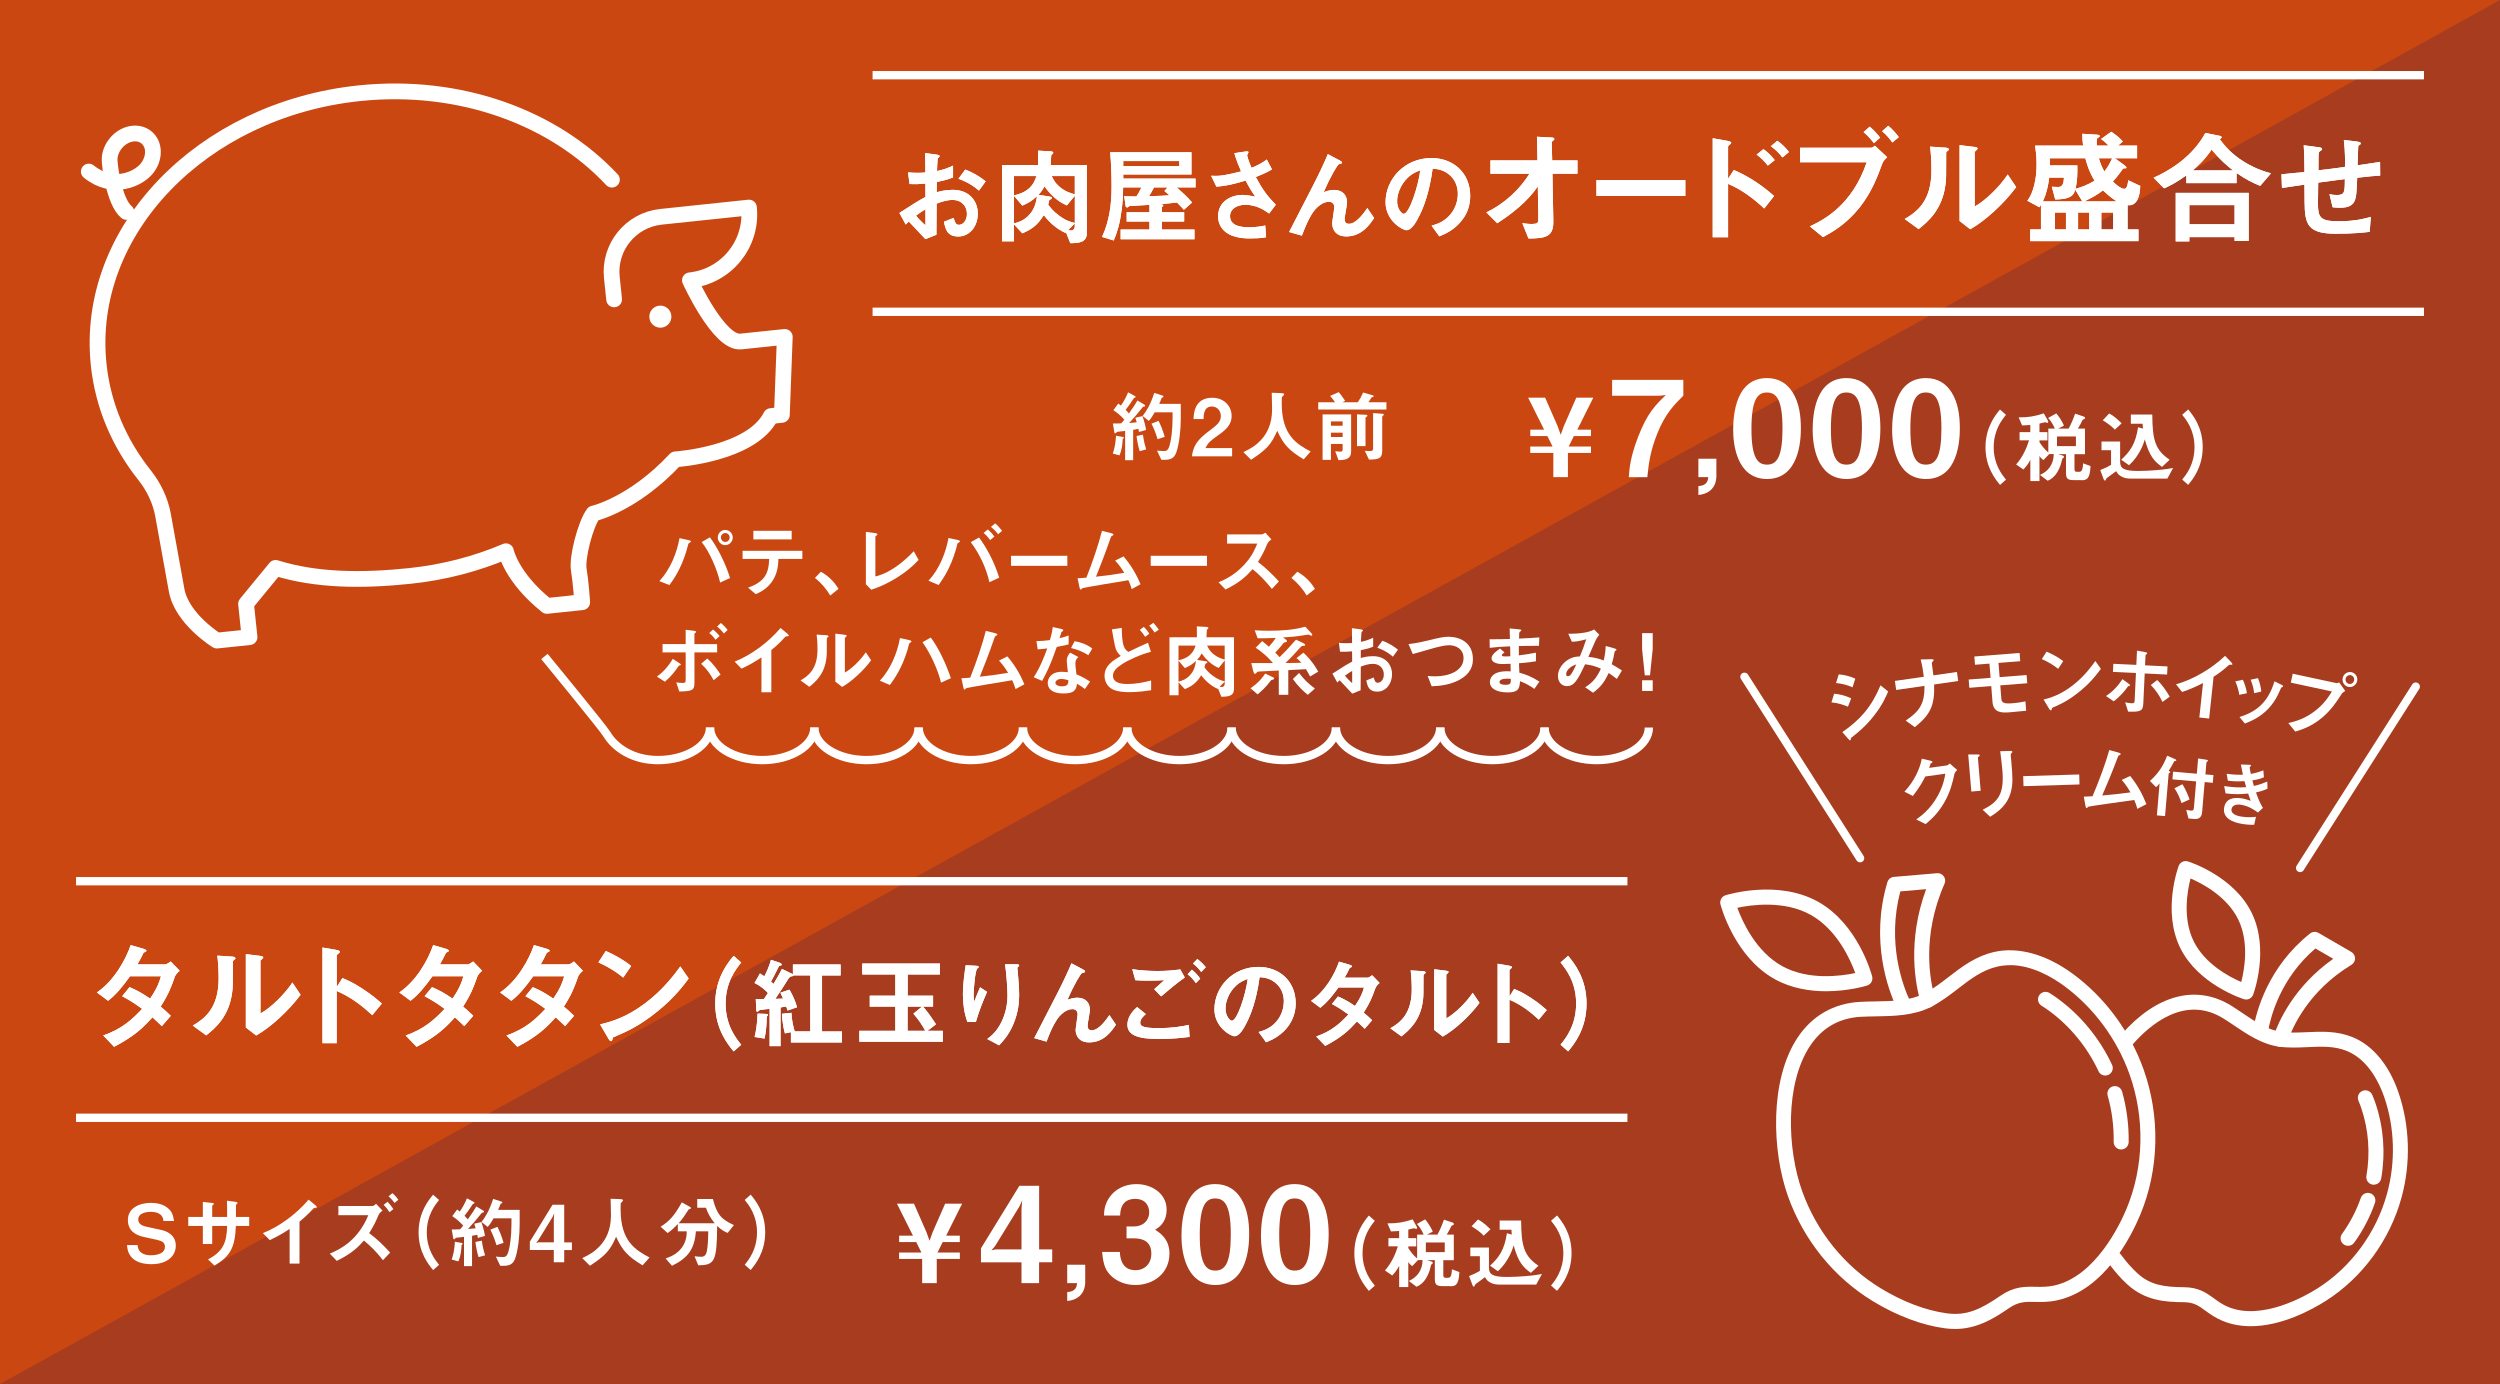 <?xml version="1.0" encoding="UTF-8"?>
<svg id="_レイヤー_2" data-name="レイヤー_2" xmlns="http://www.w3.org/2000/svg" viewBox="0 0 600 332.17">
  <defs>
    <style>
      .cls-1 {
        fill: #ca4711;
      }

      .cls-2 {
        fill: #fff;
      }

      .cls-3 {
        stroke-linejoin: round;
        stroke-width: 3.78px;
      }

      .cls-3, .cls-4 {
        stroke-linecap: round;
      }

      .cls-3, .cls-4, .cls-5 {
        fill: none;
        stroke: #fff;
      }

      .cls-6 {
        fill: #a83c1f;
      }

      .cls-4, .cls-5 {
        stroke-miterlimit: 10;
        stroke-width: 2px;
      }
    </style>
  </defs>
  <g id="_レイヤー_1-2" data-name="レイヤー_1">
    <rect class="cls-1" x="0" width="600" height="332.17"/>
    <polyline class="cls-6" points="600 0 600 332.17 0 332.17"/>
    <g>
      <g>
        <path class="cls-2" d="M215.86,51.1c4.1-2.65,4.57-2.92,6.25-3.82l-.02-3.22c-1.5.15-2.4.17-3.8.12l-.37-2.82c.7.08,1.3.12,2.45.12.62,0,1-.03,1.72-.08-.02-2.82-.02-3.05-.05-4.67l2.77.38c.7.1.7.28.7.4,0,.1-.38.4-.43.47-.1.15-.17,2.6-.2,3.07,1.6-.35,2.45-.65,3.85-1.3v2.85c-1.57.6-2.75.85-3.9,1.07l-.03,2.47c.73-.2,2.07-.58,3.85-.58,3.87,0,6.02,2.58,6.02,5.7s-2,5.5-4.67,5.5-3.1-1.72-3.45-3.55l2.32-.92c.3,1.02.5,1.67,1.27,1.67.9,0,1.92-.9,1.92-2.65s-1.2-3.32-3.47-3.32c-1.47,0-2.92.55-3.8.88-.02,3.97-.02,4.42-.05,7.47l-2.65,1.05c-1.07-1.15-1.7-1.82-3.97-4.22-.35.33-.4.35-.75.72l-1.52-2.8ZM222.11,50.23c-.7.42-1.22.75-2.27,1.52.8,1,1.82,1.95,2.27,2.35v-3.87ZM234.95,45.75c-1.12-.97-2.42-1.92-4.92-2.85l1.62-2.2c2.05.75,3.7,1.87,4.92,2.82l-1.62,2.22Z"/>
        <path class="cls-2" d="M256.88,58.37l-1.05-2.62-.15.15c-2.3-1.1-3.85-2.58-5.17-4.27-1.55,2.52-3.05,3.47-5.15,4.37l-2-2.15v4.07h-2.87v-18.32h8.67c0-2.02,0-2.57-.02-3.45l3.07.18c.15,0,.57.05.57.35,0,.15-.23.33-.45.5-.1.42-.1,1.65-.18,2.42h8.7v16.22c0,2.35-1.72,2.52-3.97,2.55ZM243.36,42.25v4.65c1.17-.3,2.47-.65,3.67-1.75,1.05-.97,1.4-1.97,1.72-2.9h-5.4ZM245.36,49.35l-2-2.35v6.62c1.1-.3,2.42-.67,3.7-2.1,1.35-1.53,1.6-3.07,1.82-4.42-1.22,1.12-2.15,1.67-3.52,2.25ZM257.95,46.98l-1.9,2.32c-2.52-1.05-4.3-3.05-5.37-4.57-.47.85-.82,1.35-1.45,2.02l2.82.45c.15.03.4.08.4.33s-.35.27-.62.47c-.08.4-.17.8-.27,1.1.52.72,1.15,1.55,2.55,2.6,1.72,1.3,2.8,1.55,3.85,1.82v-6.55ZM257.95,42.25h-5.55c.43.85.8,1.65,1.9,2.6,1.35,1.12,2.55,1.47,3.65,1.8v-4.4ZM257.95,53.63l-1.62,1.62c.42.05.7.05.7.05.6.05.92-.52.92-.95v-.72Z"/>
        <path class="cls-2" d="M282.43,44.98c1.27,1.15,2.55,2.3,3.67,3.62l-1.97,1.75c-.3-.33-.7-.8-1.65-1.75-1.35.17-2.85.3-3.95.4.35.05.67.1.67.32,0,.15-.2.25-.35.35v1.27h5.35v2.22h-5.35v1.92h7.82v2.35h-17.72v-2.35h6.92v-1.92h-5.47v-2.22h5.47v-1.77c-1.47.1-3.6.22-3.75.22-.12,0-.82.03-1,.05-.08.03-.45.35-.58.35-.32,0-.4-.25-.42-.5l-.32-2.22c.97.08,1.85.08,2.95.08.25-.35.77-1.25,1.17-2.17h-4.37c-.02,1.67-.05,3.02-.33,5.27-.42,3.27-1.05,5.4-1.92,7.47l-2.82-.85c1.77-3.75,2.3-7.92,2.3-12.05,0-2.47-.1-5.95-.35-8.27h19.52v5.32h-16.37v1h17.35v2.1h-4.5ZM283.03,38.66h-13.45v1.22h13.45v-1.22ZM279.45,45.85l.77-.88h-3.25c-.4.75-.87,1.65-1.22,2.12,3.05-.08,3.77-.12,4.92-.23-.4-.35-.45-.38-1.22-1.02Z"/>
        <path class="cls-2" d="M304.6,51.25c-1.15-.8-3-2.1-5.72-2.1-2,0-3.67,1-3.67,2.7,0,1.92,1.67,2.7,4.6,2.7,1.7,0,3.12-.28,3.85-.43l.2,2.82c-1.3.25-2.62.28-3.95.28-1.45,0-4.85-.12-6.6-2.37-.25-.33-.97-1.28-.97-2.92,0-3.62,3.15-5.15,5.9-5.15.92,0,2.25.25,3.05.42-.92-1.27-1.47-2.2-2.35-3.87-3.22,1-4.97,1.32-7,1.47l-1.27-2.62c.95.05,1.47.05,1.97,0,.38-.03,2.17-.23,5.22-1.05-.65-1.5-1.12-2.67-1.62-4.37l2.52-.38c.17-.03.88-.17.88.15,0,.12-.33.62-.33.78,0,.08.25,1.07,1.05,2.97,1.82-.75,2.62-1.22,3.67-2l1.25,2.37c-.82.48-1.62.95-3.9,1.83,1.67,3.1,2.87,4.7,4.82,6.65l-1.6,2.12Z"/>
        <path class="cls-2" d="M323.15,56.75c-3.42,0-3.42-2.92-3.42-3.07,0-.62.5-3.52.5-3.92,0-.9-.55-1.33-1.3-1.33-1.38,0-2.62,1.08-3.32,1.88-.38.4-1.7,2.22-3.15,6.25l-3.07-.88c6.02-11.65,6.65-12.87,7.77-15.27.85-1.82,1.2-2.62,1.52-3.42l2.82,1.5c.15.08.6.3.6.55,0,.1-.1.2-.2.22-.08.03-.48.1-.55.15-.38.12-2.12,3.12-3.67,6.7,1.27-.5,2.32-.53,2.5-.53,2.2,0,3.12,1.47,3.12,3.02,0,.58-.58,3.32-.58,3.95,0,.88.4,1.17,1.02,1.17,1.72,0,3.5-2.45,4.42-3.8l1.62,2.4c-.92,1.42-2.9,4.42-6.65,4.42Z"/>
        <path class="cls-2" d="M351.25,52.33c-1.87,2.77-4.47,3.85-5.82,4.4l-1.85-2.57c1.12-.33,2.97-.85,4.5-2.67,1.52-1.8,1.8-3.87,1.8-4.97,0-1.37-.4-3.05-1.8-4.37-1.57-1.5-3.32-1.6-4.25-1.67-.8,5.95-2.27,9.45-3.1,11.12-.75,1.55-1.9,3.65-3.2,3.65-.9,0-5-2.25-5-6.72,0-5.55,4.57-10.6,11.02-10.6,5.2,0,9.3,3.52,9.3,9.1,0,2.2-.67,3.95-1.6,5.32ZM337.81,42.7c-1.77,1.7-2.5,4.02-2.5,5.55,0,2.02,1.15,3.07,1.6,3.07,1.3,0,3.45-6.52,3.95-10.42-.73.25-1.85.62-3.05,1.8Z"/>
        <path class="cls-2" d="M372.59,41.7l.21,11.4c.06,3.78-1.89,4.11-5.97,4.14l-1.47-3.69c.36.06,1.35.21,2.28.21,1.23,0,1.56-.3,1.56-.9l-.12-8.13c-2.43,3.57-6.12,6.51-9.75,8.85l-2.61-2.61c4.65-2.22,8.19-5.79,10.35-9.27h-9.36v-3.21h11.28l-.12-5.67,3.48.18c.18,0,.69.03.69.39,0,.09-.03.18-.24.33-.33.24-.39.3-.39.45l.12,4.32h6.06v3.21h-6Z"/>
        <path class="cls-2" d="M383.15,47.04v-3.81h21.33v3.81h-21.33Z"/>
        <path class="cls-2" d="M423.41,50.04c-2.58-2.4-5.43-4.56-8.67-5.91v12.81h-3.69v-23.76l3.72.66c.06,0,.72.12.72.48,0,.18-.75.66-.75.81v7.77l1.38-2.1c4.02,1.74,7.11,3.99,9.66,6.24l-2.37,3ZM424.28,39.75c-.84-1.11-1.74-1.95-2.7-2.64l1.65-1.32c.96.69,1.86,1.53,2.7,2.64l-1.65,1.32ZM427.79,37.8c-.81-1.05-1.74-1.98-2.79-2.7l1.56-1.32c1.08.75,1.98,1.65,2.79,2.7l-1.56,1.32Z"/>
        <path class="cls-2" d="M451.76,39.24c-1.14,3.09-2.49,6.78-5.46,10.56-3.21,4.05-6.69,5.97-8.79,7.11l-3.15-2.58c3.33-1.56,10.14-5.04,13.65-15.39h-15.99v-3.48h16.98c.33,0,.63-.24.99-.48l2.94,2.76c-.48.42-.93.87-1.17,1.5ZM449.75,34.35c-.45-.57-1.38-1.74-2.49-2.64l1.47-1.32c1.08.87,2.13,2.16,2.49,2.64l-1.47,1.32ZM454.16,34.2c-.72-.99-1.47-1.92-2.46-2.7l1.47-1.32c1.05.84,1.98,1.98,2.55,2.73l-1.56,1.29Z"/>
        <path class="cls-2" d="M467.3,36.33c-.21.18-.21.24-.21.39,0,5.61,0,6.06-.15,7.38-.72,6.21-4.29,9.15-6.48,10.89l-3.33-2.43c2.88-1.68,6.42-4.23,6.42-11.7,0-2.79-.21-4.77-.33-5.67l3.63.24c.54.03.87.12.87.45,0,.12-.06.15-.42.45ZM472.85,55.02l-2.55-1.98v-18.21l3.48.42c.27.03.84.09.84.39,0,.12-.06.21-.33.45,0,.03-.36.33-.36.36v13.11c2.58-1.41,6-4.77,7.92-7.68l2.04,3.03c-2.94,3.96-7.44,8.1-11.04,10.11Z"/>
        <path class="cls-2" d="M510.62,49.23v5.82h2.61v2.82h-25.98v-2.82h2.58v-5.88c-.12.18-.3.45-.39.57l-2.88-1.56c.36-.51.87-1.23,1.32-2.61.39-1.14.9-3.15.9-6.15,0-2.07-.24-3.57-.36-4.47h11.52c-.15-1.35-.18-1.68-.18-2.85l3.33.21c.45.03.87.09.87.36,0,.12-.15.21-.21.24-.33.24-.39.27-.45.33-.12.15-.09,1.29-.06,1.71h2.82c-.48-.51-.9-.93-1.8-1.59l2.43-1.74c1.29.84,2.04,1.5,2.79,2.34l-1.17.99h4.59v3.03h-5.34l2.31,1.68c.06.06.48.39.48.57s-.18.18-.6.18c-.18,0-.21.03-.42.33-1.11,1.59-1.86,2.4-2.25,2.82,1.68,1.65,2.52,1.77,2.76,1.77.72,0,.87-1.47.93-2.07l2.88,1.35c0,2.46-.84,4.98-3.03,4.62ZM498.05,45.51c-.36,1.56-1.41,2.31-4.8,2.37l-.81-3.06c.51.03,1.2.06,1.5.06,1.08,0,1.35-.81,1.41-2.25h-3.54c-.27,2.13-.69,3.96-1.53,5.7h9.48l-1.71-2.82ZM500.48,37.98h-8.52c.03.42.03.99.03,1.71h6.57c.03,1.71.03,3.75-.45,5.61,1.44-.36,2.73-.84,4.59-1.92-.6-.99-1.47-2.52-2.22-5.4ZM495.83,51h-2.64v4.05h2.64v-4.05ZM501.41,51h-2.67v4.05h2.67v-4.05ZM504.71,45.69c-1.35,1.08-2.91,1.89-4.47,2.64h7.8c-.9-.57-1.62-1.05-3.33-2.64ZM503.72,37.98c.39,1.32.72,2.1,1.32,3.18.72-.93,1.17-1.62,1.89-3.18h-3.21ZM507.17,51h-2.85v4.05h2.85v-4.05Z"/>
        <path class="cls-2" d="M542.45,44.61c-1.89-.78-3.42-1.53-5.67-3.09v2.43h-12.06v-1.86c-2.7,1.95-4.29,2.64-5.34,3.12l-2.52-2.55c3.81-1.71,9.3-4.98,12.42-10.74l3.51.69c.27.06.42.24.42.33,0,.12-.27.36-.45.48.69.93,1.98,2.76,4.74,4.71,3.18,2.22,6.06,3.06,7.53,3.48l-2.58,3ZM536.3,57.81v-.9h-10.86v1.02h-3.27v-11.64h17.52v11.52h-3.39ZM536.3,49.23h-10.86v4.59h10.86v-4.59ZM530.78,35.91c-.69,1.02-1.74,2.58-4.5,4.98h9.63c-1.5-1.2-3.03-2.46-5.13-4.98Z"/>
        <path class="cls-2" d="M565.73,42.66c-.15,3.54-.21,4.44-.51,5.28-.45,1.26-1.41,1.92-3.66,1.92-.78,0-1.44-.06-1.74-.12l-.75-3.15c.45.09.87.21,1.77.21,1.83,0,1.92-.54,1.92-3.81-3.18.39-3.69.48-6.39.84-.06,3-.06,4.8-.06,4.98,0,3.42.54,4.29,4.98,4.29,4.02,0,6.33-.66,7.71-1.05l-.27,3.6c-1.32.15-4.02.45-8.04.45-6.75,0-7.56-2.1-7.59-7.68l-.03-4.11c-2.4.36-2.7.39-5.4.81l-.12-3.3c2.37-.21,3.27-.3,5.52-.54,0-1.23-.03-4.32-.18-6.42l3.39.45c.63.09,1.02.12,1.02.51,0,.15-.06.18-.51.48-.27.21-.3.39-.3.45-.03.48-.06.66-.06,4.11,1.8-.21,2.91-.33,6.36-.81.03-1.41.06-3.6-.27-6.45l3.06.36c.99.12.99.3.99.48,0,.15-.06.21-.33.39-.24.15-.24.24-.27.36l-.15,4.47c1.68-.24,2.64-.36,5.4-.81l.03,3.3c-1.32.06-2.7.18-5.52.51Z"/>
      </g>
      <g>
        <path class="cls-2" d="M215.86,51.1c4.1-2.65,4.57-2.92,6.25-3.82l-.02-3.22c-1.5.15-2.4.17-3.8.12l-.37-2.82c.7.08,1.3.12,2.45.12.62,0,1-.03,1.72-.08-.02-2.82-.02-3.05-.05-4.67l2.77.38c.7.1.7.28.7.4,0,.1-.38.4-.43.47-.1.15-.17,2.6-.2,3.07,1.6-.35,2.45-.65,3.85-1.3v2.85c-1.57.6-2.75.85-3.9,1.07l-.03,2.47c.73-.2,2.07-.58,3.85-.58,3.87,0,6.02,2.58,6.02,5.7s-2,5.5-4.67,5.5-3.1-1.72-3.45-3.55l2.32-.92c.3,1.02.5,1.67,1.27,1.67.9,0,1.92-.9,1.92-2.65s-1.2-3.32-3.47-3.32c-1.47,0-2.92.55-3.8.88-.02,3.97-.02,4.42-.05,7.47l-2.65,1.05c-1.07-1.15-1.7-1.82-3.97-4.22-.35.33-.4.35-.75.72l-1.52-2.8ZM222.11,50.23c-.7.42-1.22.75-2.27,1.52.8,1,1.82,1.95,2.27,2.35v-3.87ZM234.95,45.75c-1.12-.97-2.42-1.92-4.92-2.85l1.62-2.2c2.05.75,3.7,1.87,4.92,2.82l-1.62,2.22Z"/>
        <path class="cls-2" d="M256.88,58.37l-1.05-2.62-.15.15c-2.3-1.1-3.85-2.58-5.17-4.27-1.55,2.52-3.05,3.47-5.15,4.37l-2-2.15v4.07h-2.87v-18.32h8.67c0-2.02,0-2.57-.02-3.45l3.07.18c.15,0,.57.05.57.35,0,.15-.23.33-.45.5-.1.42-.1,1.65-.18,2.42h8.7v16.22c0,2.35-1.72,2.52-3.97,2.55ZM243.36,42.25v4.65c1.17-.3,2.47-.65,3.67-1.75,1.05-.97,1.4-1.97,1.72-2.9h-5.4ZM245.36,49.35l-2-2.35v6.62c1.1-.3,2.42-.67,3.7-2.1,1.35-1.53,1.6-3.07,1.82-4.42-1.22,1.12-2.15,1.67-3.52,2.25ZM257.95,46.98l-1.9,2.32c-2.52-1.05-4.3-3.05-5.37-4.57-.47.85-.82,1.35-1.45,2.02l2.82.45c.15.03.4.08.4.33s-.35.27-.62.47c-.08.4-.17.8-.27,1.1.52.72,1.15,1.55,2.55,2.6,1.72,1.3,2.8,1.55,3.85,1.82v-6.55ZM257.95,42.25h-5.55c.43.85.8,1.65,1.9,2.6,1.35,1.12,2.55,1.47,3.65,1.8v-4.4ZM257.95,53.63l-1.62,1.62c.42.05.7.05.7.05.6.05.92-.52.92-.95v-.72Z"/>
        <path class="cls-2" d="M282.43,44.98c1.27,1.15,2.55,2.3,3.67,3.62l-1.97,1.75c-.3-.33-.7-.8-1.65-1.75-1.35.17-2.85.3-3.95.4.35.05.67.1.67.32,0,.15-.2.25-.35.35v1.27h5.35v2.22h-5.35v1.92h7.82v2.35h-17.72v-2.35h6.92v-1.92h-5.47v-2.22h5.47v-1.77c-1.47.1-3.6.22-3.75.22-.12,0-.82.03-1,.05-.08.03-.45.35-.58.35-.32,0-.4-.25-.42-.5l-.32-2.22c.97.08,1.85.08,2.95.08.25-.35.77-1.25,1.17-2.17h-4.37c-.02,1.67-.05,3.02-.33,5.27-.42,3.27-1.05,5.4-1.92,7.47l-2.82-.85c1.77-3.75,2.3-7.92,2.3-12.05,0-2.47-.1-5.95-.35-8.27h19.52v5.32h-16.37v1h17.35v2.1h-4.5ZM283.03,38.66h-13.45v1.22h13.45v-1.22ZM279.45,45.85l.77-.88h-3.25c-.4.75-.87,1.65-1.22,2.12,3.05-.08,3.77-.12,4.92-.23-.4-.35-.45-.38-1.22-1.02Z"/>
        <path class="cls-2" d="M304.6,51.25c-1.15-.8-3-2.1-5.72-2.1-2,0-3.67,1-3.67,2.7,0,1.92,1.67,2.7,4.6,2.7,1.7,0,3.12-.28,3.85-.43l.2,2.82c-1.3.25-2.62.28-3.95.28-1.45,0-4.85-.12-6.6-2.37-.25-.33-.97-1.28-.97-2.92,0-3.62,3.15-5.15,5.9-5.15.92,0,2.25.25,3.05.42-.92-1.27-1.47-2.2-2.35-3.87-3.22,1-4.97,1.32-7,1.47l-1.27-2.62c.95.05,1.47.05,1.97,0,.38-.03,2.17-.23,5.22-1.05-.65-1.5-1.12-2.67-1.62-4.37l2.52-.38c.17-.03.88-.17.88.15,0,.12-.33.62-.33.78,0,.08.25,1.07,1.05,2.97,1.82-.75,2.62-1.22,3.67-2l1.25,2.37c-.82.48-1.62.95-3.9,1.83,1.67,3.1,2.87,4.7,4.82,6.65l-1.6,2.12Z"/>
        <path class="cls-2" d="M323.15,56.75c-3.42,0-3.42-2.92-3.42-3.07,0-.62.5-3.52.5-3.92,0-.9-.55-1.33-1.3-1.33-1.38,0-2.62,1.08-3.32,1.88-.38.4-1.7,2.22-3.15,6.25l-3.07-.88c6.02-11.65,6.65-12.87,7.77-15.27.85-1.82,1.2-2.62,1.52-3.42l2.82,1.5c.15.08.6.3.6.55,0,.1-.1.2-.2.22-.08.03-.48.1-.55.15-.38.12-2.12,3.12-3.67,6.7,1.27-.5,2.32-.53,2.5-.53,2.2,0,3.12,1.47,3.12,3.02,0,.58-.58,3.32-.58,3.95,0,.88.4,1.17,1.02,1.17,1.72,0,3.5-2.45,4.42-3.8l1.62,2.4c-.92,1.42-2.9,4.42-6.65,4.42Z"/>
        <path class="cls-2" d="M351.25,52.33c-1.87,2.77-4.47,3.85-5.82,4.4l-1.85-2.57c1.12-.33,2.97-.85,4.5-2.67,1.52-1.8,1.8-3.87,1.8-4.97,0-1.37-.4-3.05-1.8-4.37-1.57-1.5-3.32-1.6-4.25-1.67-.8,5.95-2.27,9.45-3.1,11.12-.75,1.55-1.9,3.65-3.2,3.65-.9,0-5-2.25-5-6.72,0-5.55,4.57-10.6,11.02-10.6,5.2,0,9.3,3.52,9.3,9.1,0,2.2-.67,3.95-1.6,5.32ZM337.81,42.7c-1.77,1.7-2.5,4.02-2.5,5.55,0,2.02,1.15,3.07,1.6,3.07,1.3,0,3.45-6.52,3.95-10.42-.73.25-1.85.62-3.05,1.8Z"/>
        <path class="cls-2" d="M372.59,41.7l.21,11.4c.06,3.78-1.89,4.11-5.97,4.14l-1.47-3.69c.36.06,1.35.21,2.28.21,1.23,0,1.56-.3,1.56-.9l-.12-8.13c-2.43,3.57-6.12,6.51-9.75,8.85l-2.61-2.61c4.65-2.22,8.19-5.79,10.35-9.27h-9.36v-3.21h11.28l-.12-5.67,3.48.18c.18,0,.69.03.69.39,0,.09-.03.18-.24.33-.33.24-.39.3-.39.45l.12,4.32h6.06v3.21h-6Z"/>
        <path class="cls-2" d="M383.15,47.04v-3.81h21.33v3.81h-21.33Z"/>
        <path class="cls-2" d="M423.41,50.04c-2.58-2.4-5.43-4.56-8.67-5.91v12.81h-3.69v-23.76l3.72.66c.06,0,.72.12.72.48,0,.18-.75.66-.75.81v7.77l1.38-2.1c4.02,1.74,7.11,3.99,9.66,6.24l-2.37,3ZM424.28,39.75c-.84-1.11-1.74-1.95-2.7-2.64l1.65-1.32c.96.69,1.86,1.53,2.7,2.64l-1.65,1.32ZM427.79,37.8c-.81-1.05-1.74-1.98-2.79-2.7l1.56-1.32c1.08.75,1.98,1.65,2.79,2.7l-1.56,1.32Z"/>
        <path class="cls-2" d="M451.76,39.24c-1.14,3.09-2.49,6.78-5.46,10.56-3.21,4.05-6.69,5.97-8.79,7.11l-3.15-2.58c3.33-1.56,10.14-5.04,13.65-15.39h-15.99v-3.48h16.98c.33,0,.63-.24.99-.48l2.94,2.76c-.48.42-.93.87-1.17,1.5ZM449.75,34.35c-.45-.57-1.38-1.74-2.49-2.64l1.47-1.32c1.08.87,2.13,2.16,2.49,2.64l-1.47,1.32ZM454.16,34.2c-.72-.99-1.47-1.92-2.46-2.7l1.47-1.32c1.05.84,1.98,1.98,2.55,2.73l-1.56,1.29Z"/>
        <path class="cls-2" d="M467.3,36.33c-.21.18-.21.24-.21.39,0,5.61,0,6.06-.15,7.38-.72,6.21-4.29,9.15-6.48,10.89l-3.33-2.43c2.88-1.68,6.42-4.23,6.42-11.7,0-2.79-.21-4.77-.33-5.67l3.63.24c.54.03.87.12.87.45,0,.12-.06.15-.42.45ZM472.85,55.02l-2.55-1.98v-18.21l3.48.42c.27.03.84.09.84.39,0,.12-.06.21-.33.45,0,.03-.36.33-.36.36v13.11c2.58-1.41,6-4.77,7.92-7.68l2.04,3.03c-2.94,3.96-7.44,8.1-11.04,10.11Z"/>
        <path class="cls-2" d="M510.62,49.23v5.82h2.61v2.82h-25.98v-2.82h2.58v-5.88c-.12.18-.3.45-.39.57l-2.88-1.56c.36-.51.87-1.23,1.32-2.61.39-1.14.9-3.15.9-6.15,0-2.07-.24-3.57-.36-4.47h11.52c-.15-1.35-.18-1.68-.18-2.85l3.33.21c.45.03.87.09.87.36,0,.12-.15.21-.21.24-.33.24-.39.27-.45.33-.12.15-.09,1.29-.06,1.71h2.82c-.48-.51-.9-.93-1.8-1.59l2.43-1.74c1.29.84,2.04,1.5,2.79,2.34l-1.17.99h4.59v3.03h-5.34l2.31,1.68c.06.06.48.39.48.57s-.18.18-.6.18c-.18,0-.21.03-.42.33-1.11,1.59-1.86,2.4-2.25,2.82,1.68,1.65,2.52,1.77,2.76,1.77.72,0,.87-1.47.93-2.07l2.88,1.35c0,2.46-.84,4.98-3.03,4.62ZM498.05,45.51c-.36,1.56-1.41,2.31-4.8,2.37l-.81-3.06c.51.03,1.2.06,1.5.06,1.08,0,1.35-.81,1.41-2.25h-3.54c-.27,2.13-.69,3.96-1.53,5.7h9.48l-1.71-2.82ZM500.48,37.98h-8.52c.03.42.03.99.03,1.71h6.57c.03,1.71.03,3.75-.45,5.61,1.44-.36,2.73-.84,4.59-1.92-.6-.99-1.47-2.52-2.22-5.4ZM495.83,51h-2.64v4.05h2.64v-4.05ZM501.41,51h-2.67v4.05h2.67v-4.05ZM504.71,45.69c-1.35,1.08-2.91,1.89-4.47,2.64h7.8c-.9-.57-1.62-1.05-3.33-2.64ZM503.72,37.98c.39,1.32.72,2.1,1.32,3.18.72-.93,1.17-1.62,1.89-3.18h-3.21ZM507.17,51h-2.85v4.05h2.85v-4.05Z"/>
        <path class="cls-2" d="M542.45,44.61c-1.89-.78-3.42-1.53-5.67-3.09v2.43h-12.06v-1.86c-2.7,1.95-4.29,2.64-5.34,3.12l-2.52-2.55c3.81-1.71,9.3-4.98,12.42-10.74l3.51.69c.27.06.42.24.42.33,0,.12-.27.36-.45.48.69.93,1.98,2.76,4.74,4.71,3.18,2.22,6.06,3.06,7.53,3.48l-2.58,3ZM536.3,57.81v-.9h-10.86v1.02h-3.27v-11.64h17.52v11.52h-3.39ZM536.3,49.23h-10.86v4.59h10.86v-4.59ZM530.78,35.91c-.69,1.02-1.74,2.58-4.5,4.98h9.63c-1.5-1.2-3.03-2.46-5.13-4.98Z"/>
        <path class="cls-2" d="M565.73,42.66c-.15,3.54-.21,4.44-.51,5.28-.45,1.26-1.41,1.92-3.66,1.92-.78,0-1.44-.06-1.74-.12l-.75-3.15c.45.09.87.21,1.77.21,1.83,0,1.92-.54,1.92-3.81-3.18.39-3.69.48-6.39.84-.06,3-.06,4.8-.06,4.98,0,3.42.54,4.29,4.98,4.29,4.02,0,6.33-.66,7.71-1.05l-.27,3.6c-1.32.15-4.02.45-8.04.45-6.75,0-7.56-2.1-7.59-7.68l-.03-4.11c-2.4.36-2.7.39-5.4.81l-.12-3.3c2.37-.21,3.27-.3,5.52-.54,0-1.23-.03-4.32-.18-6.42l3.39.45c.63.09,1.02.12,1.02.51,0,.15-.06.18-.51.48-.27.21-.3.39-.3.45-.03.48-.06.66-.06,4.11,1.8-.21,2.91-.33,6.36-.81.03-1.41.06-3.6-.27-6.45l3.06.36c.99.12.99.3.99.48,0,.15-.06.21-.33.39-.24.15-.24.24-.27.36l-.15,4.47c1.68-.24,2.64-.36,5.4-.81l.03,3.3c-1.32.06-2.7.18-5.52.51Z"/>
      </g>
    </g>
    <g>
      <path class="cls-2" d="M381.83,103.12v1.54h-4.1l-1.25,2.51h5.36v1.54h-5.54v5.8h-3.5v-5.8h-5.54v-1.54h5.36l-1.25-2.51h-4.1v-1.54h3.32l-3.84-7.68h4.08l3.01,6.87.73,2.04.73-2.04,3.01-6.87h4.08l-3.84,7.68h3.32Z"/>
      <path class="cls-2" d="M397.76,104.02c-1.82,4.54-2.11,7.71-2.4,10.5h-4.45c.16-2.14.35-4.74,2.21-9.6,2.18-5.76,4.29-7.81,6.69-10.11l-1.44.16h-11.46v-3.81h17.09v3.81c-1.95,1.92-4.32,4.22-6.24,9.06Z"/>
      <path class="cls-2" d="M411.93,110.1v4.16c0,.61-.03,4.1-4.32,4.54v-2.14c2.18-.1,2.3-1.47,2.37-2.14h-2.37v-4.42h4.32Z"/>
      <path class="cls-2" d="M424.09,114.96c-7.42,0-8.13-8.7-8.13-11.71,0-3.84.67-12.51,8.13-12.51,2.94,0,4.9,1.44,6.14,3.42,1.6,2.56,1.98,5.66,1.98,8.67s-.48,12.13-8.13,12.13ZM424.03,94.2c-2.14,0-3.68,1.57-3.68,8.64-.03,7.39,1.66,8.67,3.74,8.67,2.34,0,3.71-1.79,3.71-8.67,0-7.39-1.66-8.64-3.78-8.64Z"/>
      <path class="cls-2" d="M443.17,114.96c-7.42,0-8.13-8.7-8.13-11.71,0-3.84.67-12.51,8.13-12.51,2.94,0,4.9,1.44,6.14,3.42,1.6,2.56,1.98,5.66,1.98,8.67s-.48,12.13-8.13,12.13ZM443.1,94.2c-2.14,0-3.68,1.57-3.68,8.64-.03,7.39,1.66,8.67,3.74,8.67,2.34,0,3.71-1.79,3.71-8.67,0-7.39-1.66-8.64-3.78-8.64Z"/>
      <path class="cls-2" d="M462.24,114.96c-7.42,0-8.13-8.7-8.13-11.71,0-3.84.67-12.51,8.13-12.51,2.94,0,4.9,1.44,6.14,3.42,1.6,2.56,1.98,5.66,1.98,8.67s-.48,12.13-8.13,12.13ZM462.17,94.2c-2.14,0-3.68,1.57-3.68,8.64-.03,7.39,1.66,8.67,3.74,8.67,2.34,0,3.71-1.79,3.71-8.67,0-7.39-1.66-8.64-3.78-8.64Z"/>
      <path class="cls-2" d="M480,116.37c-1.12-1.36-3.48-4.24-3.48-9.04s2.37-7.7,3.48-9.04l1.44,1.27c-.97,1.19-2.95,3.65-2.95,7.78s1.99,6.58,2.95,7.78l-1.44,1.27Z"/>
      <path class="cls-2" d="M499.51,115.23h-1.85c-1.51,0-1.82-.47-1.82-1.72v-4.52h-1.85l1.06.34c.13.04.3.13.3.3,0,.15-.08.21-.13.25-.21.15-.25.17-.28.26-.02.04-.28,1.1-.34,1.29-.55,1.7-1.51,3.29-3.16,3.95l-1.85-1.4c1.82-.76,3.29-2.42,3.31-5h-1.1l-1.38,1.44c-.51-.36-.74-.64-.95-.98v6.02h-2.19v-5.09c-.45.85-.89,1.5-1.67,2.31l-1.74-1.21c1.48-1.67,2.44-3.69,3.1-5.79h-2.27v-1.97h2.57v-1.72c-.51.04-1.14.09-1.97.11l-.83-1.93c2.46-.02,3.63-.19,6.04-.96l.93,1.65c.08.11.13.26.13.38,0,.15-.04.25-.21.25-.08,0-.45-.15-.55-.15-.11,0-1.14.28-1.34.32v2.06h1.91v1.97h-1.91v.42c.42.64,1.14,1.68,2.12,2.5v-5.75h1.57c-.47-1.06-.96-1.84-1.61-2.55l1.95-1.1c.68.81,1.25,1.65,1.85,2.93l-1.38.72h2.5c.62-1.14,1.13-2.35,1.55-3.58l1.99.66c.13.04.4.15.4.38,0,.17-.13.23-.19.25-.32.11-.36.13-.49.38-.36.74-.57,1.19-1.04,1.91h1.7v6.15h-2.52v3.52c0,.57.21.7.55.7h.55c.49,0,.89-.17.97-2.04l1.78.66c-.11,3.25-1.04,3.41-2.19,3.41ZM498.22,104.75h-4.54v2.33h4.54v-2.33Z"/>
      <path class="cls-2" d="M520.16,114.87h-8.65c-1.68,0-2.33-.44-2.86-.83-.25-.17-.44-.42-.79-.96-.19.15-1.14.89-2.12,1.57q-.17.11-.23.26c-.17.38-.19.43-.32.43-.17,0-.26-.21-.32-.34l-.81-2.18c1.14-.47,1.89-.83,2.59-1.25v-3.52h-2.29v-2.08h4.47v4.81c0,1.61.79,2.25,4.37,2.25,1.42,0,2.82-.08,4.24-.19,2.37-.19,3.35-.38,4.11-.53l-1.38,2.55ZM507.57,103.12c-.89-.93-1.7-1.49-2.91-2.25l1.53-1.63c.53.28,1.31.68,3.01,2.35l-1.63,1.53ZM518.89,112.05c-1.85-1.31-3.01-2.52-4.14-6.6-.21.72-.55,1.84-1.42,3.29-.93,1.57-1.89,2.48-2.37,2.91l-1.87-1.32c2.1-1.93,3.44-3.73,4.05-7.79l1.17.32c-.06-.53-.08-.83-.09-1.17h-2.82v-2.21h5.15c.04,6.13.68,8.5,4.16,10.86l-1.82,1.72Z"/>
      <path class="cls-2" d="M525.17,116.37l-1.44-1.27c.96-1.19,2.95-3.63,2.95-7.78s-1.99-6.58-2.95-7.78l1.44-1.27c1.12,1.36,3.48,4.24,3.48,9.04s-2.36,7.7-3.48,9.04Z"/>
    </g>
    <g>
      <path class="cls-2" d="M269.45,105.37c-.09,1.57-.21,2.55-.76,3.92l-1.63-.44c.36-1,.66-2.14.79-4.28l1.55.28c.11.02.34.08.34.19,0,.09-.09.17-.3.32ZM273.36,103.69c-.04-.17-.08-.42-.15-.78-.66.17-.93.19-1.25.25v7.28h-1.93v-7.02c-.68.08-1.44.15-1.68.19-.13,0-.26.02-.42.19-.15.15-.21.21-.3.21-.06,0-.15-.08-.17-.17l-.38-2.2c.81,0,1.23,0,2.02-.04.19-.23.47-.53.74-.89-.97-1.08-1.76-1.68-2.63-2.27l1.17-1.59c.3.21.47.34.64.49.81-1.17,1.25-2.06,1.72-3.18l1.68.91c.09.06.13.13.13.17,0,.06-.04.11-.11.15-.25.11-.3.15-.34.21-.97,1.46-1.12,1.68-1.95,2.76.32.32.53.55.78.87,1.1-1.51,1.61-2.35,2.06-3.12l1.72,1.04c.11.06.13.17.13.21,0,.17-.19.21-.21.21-.3.02-.32.06-.59.4-.97,1.23-1.99,2.42-3.05,3.56.61-.04,1-.08,1.82-.17-.09-.34-.19-.74-.32-1.1l1.7-.4c.4,1.12.68,2.18.87,3.33l-1.72.49ZM273.51,108.27c-.4-1.42-.59-2.38-.74-3.63l1.53-.32c.23,1.67.57,2.86.79,3.54l-1.59.42ZM282.31,108.59c-.53,1.51-1.55,1.76-2.78,1.76h-.81l-1.04-2.21c.4.04,1,.11,1.68.11.61,0,.98-.15,1.34-1.34.38-1.25.72-3.76.72-6.66v-1.29h-4.29c-.55.95-.89,1.48-1.42,2.06l-1.48-1.19c.85-1.1,1.76-2.42,2.8-5.54l2.01.66c.09.04.19.09.19.19s-.06.15-.13.19c-.28.13-.3.15-.4.4-.23.61-.26.74-.49,1.19h5.18v3.54c0,2.69-.38,6.17-1.08,8.14ZM277.83,105.41c-.55-1.82-1.06-2.9-1.48-3.73l1.7-.68c.47.93.96,2.04,1.48,3.84l-1.7.57Z"/>
      <path class="cls-2" d="M286.06,109.51c.34-2.46,1.19-3.94,4.31-6.22,2.02-1.48,2.63-2.23,2.63-3.44,0-1.31-.91-2.29-2.16-2.29-1.91,0-1.97,1.99-1.99,3.01h-2.4c.04-1.23.19-5.11,4.47-5.11,2.84,0,4.67,1.97,4.67,4.39,0,2.21-1.57,3.46-3.37,4.71-1.85,1.29-2.33,1.82-2.91,2.97h6.4v1.99h-9.65Z"/>
      <path class="cls-2" d="M312.89,110.25c-3.54-2.16-4.81-3.5-6.36-6.87-1.38,3.25-2.59,4.56-6.28,6.96l-1.84-1.83c1.85-.89,2.86-1.5,4.05-2.72,2.61-2.72,2.84-5.75,2.84-7.78,0-.51-.06-2.95-.08-3.75l2.12.08c.21,0,.85,0,.85.28,0,.09-.04.17-.15.3-.04.06-.34.3-.38.38s-.04,1.34-.04,1.59c0,7.62,3.67,9.73,6.94,11.47l-1.68,1.89Z"/>
      <path class="cls-2" d="M316.38,98.29v-1.74h4.03c-.17-.25-.64-.95-1.17-1.53l2.06-.91c.26.32.76.91,1.55,2.1l-.7.34h3.71c.57-.85.81-1.25,1.29-2.35l2.4.7c.08.02.13.11.13.19s-.04.13-.15.17c-.04.02-.28.08-.34.11-.06.04-.62,1-.76,1.17h4.31v1.74h-16.37ZM321.24,110.44l-.79-2.16c.72.11,1.25.11,1.25.11.38,0,.53-.15.53-.47v-1.38h-2.8v3.82h-2.01v-10.9h6.85v8.91c0,1.8-1.38,2.06-3.03,2.06ZM322.23,101.13h-2.8v1.04h2.8v-1.04ZM322.23,103.84h-2.8v1.04h2.8v-1.04ZM328.02,100c-.27.19-.3.21-.3.28v6.79h-2.04v-7.63l2.25.11c.15,0,.25.11.25.21,0,.11-.09.19-.15.23ZM331.99,99.71c-.13.11-.26.26-.26.32v8.17c0,1.85-.83,2.08-3.18,2.1l-1-2.12c.4.04.74.08,1.14.08.66,0,.85-.15.85-.66v-8.46l2.35.17c.13.02.23.09.23.17,0,.09-.08.17-.11.23Z"/>
    </g>
    <g>
      <path class="cls-3" d="M146.86,43.12c-13.87-14.84-36.36-23.29-60.68-20.74-37.88,3.98-65.86,33.14-62.5,65.13,1.04,9.89,4.95,18.89,10.98,26.49,2.24,2.82,3.82,6.08,4.47,9.62,1.14,6.29,2.88,15.82,3.24,17.92,1.2,7,9.68,12.2,9.68,12.2l7.84-.82-.84-8,7.09-8.63c9.8,3.08,20.95,3.12,32.21,1.94,8.23-.86,15.99-2.92,23.07-5.93,0,0,1.28,6.28,9.84,13.12l8.47-.89s-.34-4.96-.82-7.82c-.48-2.86,1.59-10.9,3.51-13.46,0,0,9.52-2.12,19.68-13.01,0,0,18.23-1.17,22.91-10.39l2.64-.28.7-18.71-5.28.55-5.28.55c-5.28.55-12.21-14.69-12.21-14.69h0c8.74-.92,15.08-8.74,14.17-17.46l-21.1,2.22c-7.28.77-12.57,7.28-11.81,14.55l.55,5.27"/>
      <ellipse class="cls-2" cx="158.48" cy="76.01" rx="2.65" ry="2.65" transform="translate(-7.07 16.97) rotate(-6)"/>
      <path class="cls-3" d="M21.31,41.17c5.83,4.71,11.92,1.75,13.92-.72,2-2.47,1.96-5.82-.1-7.49-2.06-1.67-5.36-1.01-7.36,1.45-.88,1.09-1.37,2.35-1.46,3.56-.11,1.54,1.11,10.53,4.02,12.89"/>
    </g>
    <line class="cls-5" x1="209.42" y1="74.83" x2="581.75" y2="74.83"/>
    <line class="cls-5" x1="209.42" y1="18.05" x2="581.75" y2="18.05"/>
    <g>
      <g>
        <path class="cls-2" d="M41.89,234.62c-.81,2.26-1.39,3.92-3.34,6.96.73.61,1.42,1.22,2.44,2.21l-2.15,2.49c-.49-.46-1.04-1.04-2.26-2.12-2.23,2.49-4.32,4.52-9.2,7.08l-2.61-2.73c4.7-1.62,7.17-4.09,9.34-6.38-1.22-.9-2.58-1.86-4.79-3.04l1.77-2.18c1.74.75,2.93,1.39,4.93,2.76,1.74-2.58,2.2-3.92,2.61-5.37h-7.43c-1.91,2.67-3.34,4.38-5.25,5.89l-2.7-2c4.09-2.79,6.87-7.75,8.12-11.37l3.19.93c.17.06.58.23.58.43,0,.17-.26.29-.67.46-.35.7-.9,1.83-1.48,2.81h6.67c.35,0,.87-.41,1.31-.7l2.15,2.23c-.52.44-1.02.96-1.25,1.62Z"/>
        <path class="cls-2" d="M56.1,230.44c-.2.17-.2.23-.2.38,0,5.42,0,5.86-.15,7.14-.7,6-4.15,8.85-6.27,10.53l-3.22-2.35c2.78-1.62,6.21-4.09,6.21-11.31,0-2.7-.2-4.61-.32-5.48l3.51.23c.52.03.84.12.84.44,0,.12-.06.14-.41.43ZM61.47,248.51l-2.47-1.91v-17.61l3.37.41c.26.03.81.09.81.38,0,.12-.06.2-.32.43,0,.03-.35.32-.35.35v12.68c2.49-1.36,5.8-4.61,7.66-7.43l1.97,2.93c-2.84,3.83-7.19,7.83-10.67,9.78Z"/>
        <path class="cls-2" d="M89.34,243.64c-2.15-2-5.05-4.35-8.53-5.8v12.53h-3.42v-22.97l3.48.61c.09.03.7.12.7.46,0,.17-.75.64-.75.78v7.63l1.36-2.15c1.48.64,2.44,1.02,4.93,2.64,2.29,1.51,3.36,2.47,4.53,3.48l-2.29,2.78Z"/>
        <path class="cls-2" d="M114.48,234.62c-.81,2.26-1.39,3.92-3.34,6.96.73.61,1.42,1.22,2.44,2.21l-2.15,2.49c-.49-.46-1.04-1.04-2.26-2.12-2.23,2.49-4.32,4.52-9.2,7.08l-2.61-2.73c4.7-1.62,7.16-4.09,9.34-6.38-1.22-.9-2.58-1.86-4.79-3.04l1.77-2.18c1.74.75,2.93,1.39,4.93,2.76,1.74-2.58,2.2-3.92,2.61-5.37h-7.43c-1.91,2.67-3.34,4.38-5.25,5.89l-2.7-2c4.09-2.79,6.87-7.75,8.12-11.37l3.19.93c.17.06.58.23.58.43,0,.17-.26.29-.67.46-.35.7-.9,1.83-1.48,2.81h6.67c.35,0,.87-.41,1.31-.7l2.15,2.23c-.52.44-1.02.96-1.25,1.62Z"/>
        <path class="cls-2" d="M138.67,234.62c-.81,2.26-1.39,3.92-3.34,6.96.73.61,1.42,1.22,2.44,2.21l-2.15,2.49c-.49-.46-1.04-1.04-2.26-2.12-2.23,2.49-4.32,4.52-9.2,7.08l-2.61-2.73c4.7-1.62,7.17-4.09,9.34-6.38-1.22-.9-2.58-1.86-4.79-3.04l1.77-2.18c1.74.75,2.93,1.39,4.93,2.76,1.74-2.58,2.2-3.92,2.61-5.37h-7.43c-1.91,2.67-3.34,4.38-5.25,5.89l-2.7-2c4.09-2.79,6.87-7.75,8.12-11.37l3.19.93c.17.06.58.23.58.43,0,.17-.26.29-.67.46-.35.7-.9,1.83-1.48,2.81h6.67c.35,0,.87-.41,1.31-.7l2.15,2.23c-.52.44-1.02.96-1.25,1.62Z"/>
        <path class="cls-2" d="M149.57,234.62c-1.65-1.36-3.63-2.61-5.95-3.65l1.77-2.73c1.91.84,4.26,2.09,6.09,3.6l-1.91,2.78ZM158.07,242.51c-4.58,3.71-7.34,4.93-10.94,6.47-.15.41-.2.9-.44.9-.17,0-.44-.17-.64-.55l-2.03-3.48c2.32-.55,6.12-1.54,10.76-5.02,4.44-3.31,7.22-7.14,8.5-8.88l2,2.9c-1.13,1.51-3.39,4.55-7.22,7.66Z"/>
        <path class="cls-2" d="M176.07,252.34c-1.42-1.73-4.42-5.38-4.42-11.47s3-9.77,4.42-11.47l1.82,1.61c-1.22,1.51-3.74,4.63-3.74,9.86s2.52,8.35,3.74,9.87l-1.82,1.61Z"/>
        <path class="cls-2" d="M184.25,243.72c-.17.19-.19.24-.22.38-.02,1.42-.14,3.26-.53,5.16l-2.4-.38c.29-1.22.62-2.78.72-5.62l1.87.07c.55.02.62.12.62.24,0,.05-.05.12-.07.14ZM189.82,250.18v-2.45l-1.44.29c-.29-1.06-.62-2.54-.72-4.71l2.28-.24c.1,1.78.38,3.12.79,4.46h3.74v-13.44h-4.03c-.02.1-.07.19-.53.24q-.43.02-1.03,1.1c-.36.65-2.14,3.31-2.81,4.3,1.15-.02,1.42-.05,1.87-.07-.43-.96-.5-1.1-.65-1.42l2.18-.72c.79,1.32,1.42,2.76,1.82,4.22l-2.28.79c-.07-.22-.1-.29-.31-.96-.77.12-.86.14-1.37.22v9.29h-2.62v-8.95c-.29.02-2.26.24-2.38.29-.1.05-.46.41-.58.41-.24,0-.26-.34-.26-.55l-.1-2.52c.41.02.67.02,1.94.02.29-.41.74-1.08.98-1.46-.79-.84-1.9-1.78-3.22-2.4l1.3-2.3c.22.12.5.31,1.06.7.67-1.27,1.2-2.57,1.58-3.96l2.09.7c.12.05.5.19.5.46,0,.14-.12.17-.22.19-.38.07-.41.1-.46.19-.79,1.61-1.03,2.09-1.9,3.7.31.26.43.36.6.55.67-1.13,1.42-2.35,2.02-3.6l2.21,1.06c.14.07.31.14.43.24v-2.38h11.45v2.64h-4.46v13.44h4.78v2.64h-12.29Z"/>
        <path class="cls-2" d="M206.24,250.01v-2.62h8.64v-5.81h-6.14v-2.62h6.14v-5.09h-7.94v-2.62h18.63v2.62h-7.73v5.09h6.1v2.62h-2.42c.89,1.03,1.51,1.82,3.12,4.25l-2.04,1.56h3.67v2.62h-20.02ZM219.22,243.27l2.06-1.68h-3.46v5.81h4.25c-.72-1.32-1.42-2.45-2.86-4.13Z"/>
        <path class="cls-2" d="M234.22,245.28h-2.04c-.77-2.09-1.08-4.32-1.08-6.53,0-2.95.46-5.74.67-7.1l2.62.14c.14,0,.5.05.5.29,0,.17-.24.26-.34.36-.5.41-.89,4.99-.89,6.43,0,.7.05.96.17,1.49.31-.82.79-2.06,1.39-3.41l1.68,1.1c-1.03,2.35-1.99,4.75-2.69,7.22ZM243.15,245.96c-1.13,2.57-2.5,4.01-3.36,4.92l-2.86-1.51c.86-.65,2.23-1.7,3.41-4.06.98-1.99,1.46-4.22,1.46-6.43,0-.26-.07-3.96-.6-7.46h2.9c.07,0,.5,0,.5.31,0,.22-.43.36-.43.58s.12,1.22.14,1.46c.14,1.68.29,3.46.29,5.04,0,1.44-.14,4.15-1.46,7.15Z"/>
        <path class="cls-2" d="M261.44,250.18c-3.29,0-3.29-2.81-3.29-2.95,0-.6.48-3.38.48-3.77,0-.86-.53-1.27-1.25-1.27-1.32,0-2.52,1.03-3.19,1.8-.36.38-1.63,2.14-3.02,6l-2.95-.84c5.78-11.19,6.38-12.36,7.46-14.67.82-1.75,1.15-2.52,1.46-3.29l2.71,1.44c.14.07.58.29.58.53,0,.1-.1.19-.19.22-.07.02-.46.1-.53.14-.36.12-2.04,3-3.53,6.43,1.22-.48,2.23-.5,2.4-.5,2.11,0,3,1.42,3,2.9,0,.55-.55,3.19-.55,3.79,0,.84.38,1.13.98,1.13,1.66,0,3.36-2.35,4.25-3.65l1.56,2.3c-.89,1.37-2.78,4.25-6.38,4.25Z"/>
        <path class="cls-2" d="M278.31,249.37c-5.42,0-7.73-1.01-7.73-3.43,0-2.16,1.61-3.6,2.33-4.25l2.09,1.7c-.38.31-1.34,1.15-1.34,2.02,0,.67.17,1.34,4.25,1.34,3.62,0,5.74-.43,7.42-.77l.17,2.88c-1.85.22-4.25.5-7.18.5ZM278.67,239.14l-1.66-1.73c.55-.48,1.51-1.34,2.42-2.18-1.03.07-1.87.12-3.7.12-1.44,0-2.14-.02-3.26-.1l-.72-2.64c1.99.29,4.03.43,6.05.43,1.82,0,3.65-.12,5.47-.38l1.08,1.94c-1.87,1.3-3.72,2.86-5.69,4.54ZM287.02,235.95c-.62-.86-1.15-1.46-1.99-2.14l1.03-1.08c.7.58,1.25,1.1,1.99,2.14l-1.03,1.08ZM288.29,233.28c-.5-.67-.98-1.25-1.97-2.04l1.03-1.08c.7.53,1.37,1.13,2.04,1.97l-1.1,1.15Z"/>
        <path class="cls-2" d="M309.44,245.93c-1.8,2.66-4.3,3.7-5.59,4.22l-1.78-2.47c1.08-.31,2.86-.82,4.32-2.57,1.46-1.73,1.73-3.72,1.73-4.78,0-1.32-.38-2.93-1.73-4.2-1.51-1.44-3.19-1.54-4.08-1.61-.77,5.71-2.18,9.07-2.98,10.68-.72,1.49-1.82,3.5-3.07,3.5-.86,0-4.8-2.16-4.8-6.46,0-5.33,4.39-10.18,10.58-10.18,4.99,0,8.93,3.38,8.93,8.74,0,2.11-.65,3.79-1.54,5.11ZM296.52,236.69c-1.7,1.63-2.4,3.86-2.4,5.33,0,1.94,1.1,2.95,1.54,2.95,1.25,0,3.31-6.26,3.79-10.01-.7.24-1.78.6-2.93,1.73Z"/>
        <path class="cls-2" d="M330.05,237.27c-.67,1.87-1.15,3.24-2.76,5.76.6.5,1.18,1.01,2.02,1.82l-1.78,2.06c-.41-.38-.86-.86-1.87-1.75-1.85,2.06-3.58,3.74-7.61,5.86l-2.16-2.26c3.89-1.34,5.93-3.38,7.73-5.28-1.01-.74-2.14-1.54-3.96-2.52l1.46-1.8c1.44.62,2.42,1.15,4.08,2.28,1.44-2.14,1.82-3.24,2.16-4.44h-6.14c-1.58,2.21-2.76,3.62-4.34,4.87l-2.23-1.66c3.38-2.3,5.69-6.41,6.72-9.41l2.64.77c.14.05.48.19.48.36,0,.14-.22.24-.55.38-.29.58-.74,1.51-1.22,2.33h5.52c.29,0,.72-.34,1.08-.58l1.78,1.85c-.43.36-.84.79-1.03,1.34Z"/>
        <path class="cls-2" d="M341.81,233.81c-.17.14-.17.19-.17.31,0,4.49,0,4.85-.12,5.9-.58,4.97-3.43,7.32-5.18,8.71l-2.66-1.94c2.3-1.34,5.14-3.38,5.14-9.36,0-2.23-.17-3.82-.26-4.54l2.9.19c.43.02.7.1.7.36,0,.1-.05.12-.34.36ZM346.25,248.77l-2.04-1.58v-14.57l2.78.34c.22.02.67.07.67.31,0,.1-.05.17-.26.36,0,.02-.29.26-.29.29v10.49c2.06-1.13,4.8-3.82,6.34-6.14l1.63,2.42c-2.35,3.17-5.95,6.48-8.83,8.09Z"/>
        <path class="cls-2" d="M369.32,244.73c-1.78-1.66-4.18-3.6-7.06-4.8v10.37h-2.83v-19.01l2.88.5c.07.02.58.1.58.38,0,.14-.62.53-.62.65v6.31l1.13-1.78c1.22.53,2.02.84,4.08,2.18,1.9,1.25,2.78,2.04,3.74,2.88l-1.9,2.3Z"/>
        <path class="cls-2" d="M376.35,252.34l-1.82-1.61c1.22-1.51,3.74-4.61,3.74-9.87s-2.52-8.35-3.74-9.86l1.82-1.61c1.42,1.73,4.42,5.38,4.42,11.47s-3,9.77-4.42,11.47Z"/>
      </g>
      <g>
        <path class="cls-2" d="M41.89,234.62c-.81,2.26-1.39,3.92-3.34,6.96.73.61,1.42,1.22,2.44,2.21l-2.15,2.49c-.49-.46-1.04-1.04-2.26-2.12-2.23,2.49-4.32,4.52-9.2,7.08l-2.61-2.73c4.7-1.62,7.17-4.09,9.34-6.38-1.22-.9-2.58-1.86-4.79-3.04l1.77-2.18c1.74.75,2.93,1.39,4.93,2.76,1.74-2.58,2.2-3.92,2.61-5.37h-7.43c-1.91,2.67-3.34,4.38-5.25,5.89l-2.7-2c4.09-2.79,6.87-7.75,8.12-11.37l3.19.93c.17.06.58.23.58.43,0,.17-.26.29-.67.46-.35.7-.9,1.83-1.48,2.81h6.67c.35,0,.87-.41,1.31-.7l2.15,2.23c-.52.44-1.02.96-1.25,1.62Z"/>
        <path class="cls-2" d="M56.1,230.44c-.2.17-.2.23-.2.38,0,5.42,0,5.86-.15,7.14-.7,6-4.15,8.85-6.27,10.53l-3.22-2.35c2.78-1.62,6.21-4.09,6.21-11.31,0-2.7-.2-4.61-.32-5.48l3.51.23c.52.03.84.12.84.44,0,.12-.06.14-.41.43ZM61.47,248.51l-2.47-1.91v-17.61l3.37.41c.26.03.81.09.81.38,0,.12-.06.2-.32.43,0,.03-.35.32-.35.35v12.68c2.49-1.36,5.8-4.61,7.66-7.43l1.97,2.93c-2.84,3.83-7.19,7.83-10.67,9.78Z"/>
        <path class="cls-2" d="M89.34,243.64c-2.15-2-5.05-4.35-8.53-5.8v12.53h-3.42v-22.97l3.48.61c.09.03.7.12.7.46,0,.17-.75.64-.75.78v7.63l1.36-2.15c1.48.64,2.44,1.02,4.93,2.64,2.29,1.51,3.36,2.47,4.53,3.48l-2.29,2.78Z"/>
        <path class="cls-2" d="M114.48,234.62c-.81,2.26-1.39,3.92-3.34,6.96.73.61,1.42,1.22,2.44,2.21l-2.15,2.49c-.49-.46-1.04-1.04-2.26-2.12-2.23,2.49-4.32,4.52-9.2,7.08l-2.61-2.73c4.7-1.62,7.16-4.09,9.34-6.38-1.22-.9-2.58-1.86-4.79-3.04l1.77-2.18c1.74.75,2.93,1.39,4.93,2.76,1.74-2.58,2.2-3.92,2.61-5.37h-7.43c-1.91,2.67-3.34,4.38-5.25,5.89l-2.7-2c4.09-2.79,6.87-7.75,8.12-11.37l3.19.93c.17.06.58.23.58.43,0,.17-.26.29-.67.46-.35.7-.9,1.83-1.48,2.81h6.67c.35,0,.87-.41,1.31-.7l2.15,2.23c-.52.44-1.02.96-1.25,1.62Z"/>
        <path class="cls-2" d="M138.67,234.62c-.81,2.26-1.39,3.92-3.34,6.96.73.61,1.42,1.22,2.44,2.21l-2.15,2.49c-.49-.46-1.04-1.04-2.26-2.12-2.23,2.49-4.32,4.52-9.2,7.08l-2.61-2.73c4.7-1.62,7.17-4.09,9.34-6.38-1.22-.9-2.58-1.86-4.79-3.04l1.77-2.18c1.74.75,2.93,1.39,4.93,2.76,1.74-2.58,2.2-3.92,2.61-5.37h-7.43c-1.91,2.67-3.34,4.38-5.25,5.89l-2.7-2c4.09-2.79,6.87-7.75,8.12-11.37l3.19.93c.17.06.58.23.58.43,0,.17-.26.29-.67.46-.35.7-.9,1.83-1.48,2.81h6.67c.35,0,.87-.41,1.31-.7l2.15,2.23c-.52.44-1.02.96-1.25,1.62Z"/>
        <path class="cls-2" d="M149.57,234.62c-1.65-1.36-3.63-2.61-5.95-3.65l1.77-2.73c1.91.84,4.26,2.09,6.09,3.6l-1.91,2.78ZM158.07,242.51c-4.58,3.71-7.34,4.93-10.94,6.47-.15.41-.2.9-.44.9-.17,0-.44-.17-.64-.55l-2.03-3.48c2.32-.55,6.12-1.54,10.76-5.02,4.44-3.31,7.22-7.14,8.5-8.88l2,2.9c-1.13,1.51-3.39,4.55-7.22,7.66Z"/>
        <path class="cls-2" d="M176.07,252.34c-1.42-1.73-4.42-5.38-4.42-11.47s3-9.77,4.42-11.47l1.82,1.61c-1.22,1.51-3.74,4.63-3.74,9.86s2.52,8.35,3.74,9.87l-1.82,1.61Z"/>
        <path class="cls-2" d="M184.25,243.72c-.17.19-.19.24-.22.38-.02,1.42-.14,3.26-.53,5.16l-2.4-.38c.29-1.22.62-2.78.72-5.62l1.87.07c.55.02.62.12.62.24,0,.05-.05.12-.07.14ZM189.82,250.18v-2.45l-1.44.29c-.29-1.06-.62-2.54-.72-4.71l2.28-.24c.1,1.78.38,3.12.79,4.46h3.74v-13.44h-4.03c-.02.1-.07.19-.53.24q-.43.02-1.03,1.1c-.36.65-2.14,3.31-2.81,4.3,1.15-.02,1.42-.05,1.87-.07-.43-.96-.5-1.1-.65-1.42l2.18-.72c.79,1.32,1.42,2.76,1.82,4.22l-2.28.79c-.07-.22-.1-.29-.31-.96-.77.12-.86.14-1.37.22v9.29h-2.62v-8.95c-.29.02-2.26.24-2.38.29-.1.05-.46.41-.58.41-.24,0-.26-.34-.26-.55l-.1-2.52c.41.02.67.02,1.94.02.29-.41.74-1.08.98-1.46-.79-.84-1.9-1.78-3.22-2.4l1.3-2.3c.22.12.5.31,1.06.7.67-1.27,1.2-2.57,1.58-3.96l2.09.7c.12.05.5.19.5.46,0,.14-.12.17-.22.19-.38.07-.41.1-.46.19-.79,1.61-1.03,2.09-1.9,3.7.31.26.43.36.6.55.67-1.13,1.42-2.35,2.02-3.6l2.21,1.06c.14.07.31.14.43.24v-2.38h11.45v2.64h-4.46v13.44h4.78v2.64h-12.29Z"/>
        <path class="cls-2" d="M206.24,250.01v-2.62h8.64v-5.81h-6.14v-2.62h6.14v-5.09h-7.94v-2.62h18.63v2.62h-7.73v5.09h6.1v2.62h-2.42c.89,1.03,1.51,1.82,3.12,4.25l-2.04,1.56h3.67v2.62h-20.02ZM219.22,243.27l2.06-1.68h-3.46v5.81h4.25c-.72-1.32-1.42-2.45-2.86-4.13Z"/>
        <path class="cls-2" d="M234.22,245.28h-2.04c-.77-2.09-1.08-4.32-1.08-6.53,0-2.95.46-5.74.67-7.1l2.62.14c.14,0,.5.05.5.29,0,.17-.24.26-.34.36-.5.41-.89,4.99-.89,6.43,0,.7.05.96.17,1.49.31-.82.79-2.06,1.39-3.41l1.68,1.1c-1.03,2.35-1.99,4.75-2.69,7.22ZM243.15,245.96c-1.13,2.57-2.5,4.01-3.36,4.92l-2.86-1.51c.86-.65,2.23-1.7,3.41-4.06.98-1.99,1.46-4.22,1.46-6.43,0-.26-.07-3.96-.6-7.46h2.9c.07,0,.5,0,.5.31,0,.22-.43.36-.43.58s.12,1.22.14,1.46c.14,1.68.29,3.46.29,5.04,0,1.44-.14,4.15-1.46,7.15Z"/>
        <path class="cls-2" d="M261.44,250.18c-3.29,0-3.29-2.81-3.29-2.95,0-.6.48-3.38.48-3.77,0-.86-.53-1.27-1.25-1.27-1.32,0-2.52,1.03-3.19,1.8-.36.38-1.63,2.14-3.02,6l-2.95-.84c5.78-11.19,6.38-12.36,7.46-14.67.82-1.75,1.15-2.52,1.46-3.29l2.71,1.44c.14.07.58.29.58.53,0,.1-.1.19-.19.22-.07.02-.46.1-.53.14-.36.12-2.04,3-3.53,6.43,1.22-.48,2.23-.5,2.4-.5,2.11,0,3,1.42,3,2.9,0,.55-.55,3.19-.55,3.79,0,.84.38,1.13.98,1.13,1.66,0,3.36-2.35,4.25-3.65l1.56,2.3c-.89,1.37-2.78,4.25-6.38,4.25Z"/>
        <path class="cls-2" d="M278.31,249.37c-5.42,0-7.73-1.01-7.73-3.43,0-2.16,1.61-3.6,2.33-4.25l2.09,1.7c-.38.31-1.34,1.15-1.34,2.02,0,.67.17,1.34,4.25,1.34,3.62,0,5.74-.43,7.42-.77l.17,2.88c-1.85.22-4.25.5-7.18.5ZM278.67,239.14l-1.66-1.73c.55-.48,1.51-1.34,2.42-2.18-1.03.07-1.87.12-3.7.12-1.44,0-2.14-.02-3.26-.1l-.72-2.64c1.99.29,4.03.43,6.05.43,1.82,0,3.65-.12,5.47-.38l1.08,1.94c-1.87,1.3-3.72,2.86-5.69,4.54ZM287.02,235.95c-.62-.86-1.15-1.46-1.99-2.14l1.03-1.08c.7.58,1.25,1.1,1.99,2.14l-1.03,1.08ZM288.29,233.28c-.5-.67-.98-1.25-1.97-2.04l1.03-1.08c.7.53,1.37,1.13,2.04,1.97l-1.1,1.15Z"/>
        <path class="cls-2" d="M309.44,245.93c-1.8,2.66-4.3,3.7-5.59,4.22l-1.78-2.47c1.08-.31,2.86-.82,4.32-2.57,1.46-1.73,1.73-3.72,1.73-4.78,0-1.32-.38-2.93-1.73-4.2-1.51-1.44-3.19-1.54-4.08-1.61-.77,5.71-2.18,9.07-2.98,10.68-.72,1.49-1.82,3.5-3.07,3.5-.86,0-4.8-2.16-4.8-6.46,0-5.33,4.39-10.18,10.58-10.18,4.99,0,8.93,3.38,8.93,8.74,0,2.11-.65,3.79-1.54,5.11ZM296.52,236.69c-1.7,1.63-2.4,3.86-2.4,5.33,0,1.94,1.1,2.95,1.54,2.95,1.25,0,3.31-6.26,3.79-10.01-.7.24-1.78.6-2.93,1.73Z"/>
        <path class="cls-2" d="M330.05,237.27c-.67,1.87-1.15,3.24-2.76,5.76.6.5,1.18,1.01,2.02,1.82l-1.78,2.06c-.41-.38-.86-.86-1.87-1.75-1.85,2.06-3.58,3.74-7.61,5.86l-2.16-2.26c3.89-1.34,5.93-3.38,7.73-5.28-1.01-.74-2.14-1.54-3.96-2.52l1.46-1.8c1.44.62,2.42,1.15,4.08,2.28,1.44-2.14,1.82-3.24,2.16-4.44h-6.14c-1.58,2.21-2.76,3.62-4.34,4.87l-2.23-1.66c3.38-2.3,5.69-6.41,6.72-9.41l2.64.77c.14.05.48.19.48.36,0,.14-.22.24-.55.38-.29.58-.74,1.51-1.22,2.33h5.52c.29,0,.72-.34,1.08-.58l1.78,1.85c-.43.36-.84.79-1.03,1.34Z"/>
        <path class="cls-2" d="M341.81,233.81c-.17.14-.17.19-.17.31,0,4.49,0,4.85-.12,5.9-.58,4.97-3.43,7.32-5.18,8.71l-2.66-1.94c2.3-1.34,5.14-3.38,5.14-9.36,0-2.23-.17-3.82-.26-4.54l2.9.19c.43.02.7.1.7.36,0,.1-.05.12-.34.36ZM346.25,248.77l-2.04-1.58v-14.57l2.78.34c.22.02.67.07.67.31,0,.1-.05.17-.26.36,0,.02-.29.26-.29.29v10.49c2.06-1.13,4.8-3.82,6.34-6.14l1.63,2.42c-2.35,3.17-5.95,6.48-8.83,8.09Z"/>
        <path class="cls-2" d="M369.32,244.73c-1.78-1.66-4.18-3.6-7.06-4.8v10.37h-2.83v-19.01l2.88.5c.07.02.58.1.58.38,0,.14-.62.53-.62.65v6.31l1.13-1.78c1.22.53,2.02.84,4.08,2.18,1.9,1.25,2.78,2.04,3.74,2.88l-1.9,2.3Z"/>
        <path class="cls-2" d="M376.35,252.34l-1.82-1.61c1.22-1.51,3.74-4.61,3.74-9.87s-2.52-8.35-3.74-9.86l1.82-1.61c1.42,1.73,4.42,5.38,4.42,11.47s-3,9.77-4.42,11.47Z"/>
      </g>
    </g>
    <g>
      <path class="cls-2" d="M230.35,296.56v1.54h-4.1l-1.25,2.51h5.36v1.54h-5.54v5.8h-3.5v-5.8h-5.54v-1.54h5.36l-1.25-2.51h-4.1v-1.54h3.32l-3.84-7.68h4.08l3.01,6.87.73,2.04.73-2.04,3.01-6.87h4.08l-3.84,7.68h3.32Z"/>
      <path class="cls-2" d="M249.38,302.96v4.99h-4.22v-4.99h-9.73v-3.36l9.22-15.01h4.74v15.26h3.14v3.1h-3.14ZM244.68,289.52l-5.82,9.47-.9,1.09.9-.22h6.3v-9.63l.16-2.11-.64,1.41Z"/>
      <path class="cls-2" d="M260.45,303.54v4.16c0,.61-.03,4.1-4.32,4.54v-2.14c2.18-.1,2.3-1.47,2.37-2.14h-2.37v-4.42h4.32Z"/>
      <path class="cls-2" d="M272.48,308.4c-2.43,0-4.51-.9-5.92-2.3-1.18-1.22-1.76-2.37-2.05-5.63h4.26c.13,3.3,1.79,4.38,3.71,4.38,2.24,0,3.84-1.54,3.84-3.97,0-2.66-1.66-3.68-4.16-3.68h-1.79v-2.85h1.79c2.24,0,3.65-1.5,3.65-3.39,0-1.15-.58-3.23-3.36-3.23-3.46,0-3.58,2.98-3.62,4h-3.87c.03-1.15.13-2.53,1.18-4.19,1.38-2.14,3.84-3.36,6.59-3.36,3.62,0,7.26,2.21,7.26,6.11,0,3.26-2.05,4.42-2.78,4.83,1.22.8,3.46,2.24,3.46,5.73,0,4.7-3.81,7.55-8.19,7.55Z"/>
      <path class="cls-2" d="M291.68,308.4c-7.42,0-8.13-8.7-8.13-11.71,0-3.84.67-12.51,8.13-12.51,2.94,0,4.9,1.44,6.14,3.42,1.6,2.56,1.98,5.66,1.98,8.67s-.48,12.13-8.13,12.13ZM291.62,287.63c-2.14,0-3.68,1.57-3.68,8.64-.03,7.39,1.66,8.67,3.74,8.67,2.34,0,3.71-1.79,3.71-8.67,0-7.39-1.66-8.64-3.78-8.64Z"/>
      <path class="cls-2" d="M310.76,308.4c-7.42,0-8.13-8.7-8.13-11.71,0-3.84.67-12.51,8.13-12.51,2.94,0,4.9,1.44,6.14,3.42,1.6,2.56,1.98,5.66,1.98,8.67s-.48,12.13-8.13,12.13ZM310.69,287.63c-2.14,0-3.68,1.57-3.68,8.64-.03,7.39,1.66,8.67,3.74,8.67,2.34,0,3.71-1.79,3.71-8.67,0-7.39-1.66-8.64-3.78-8.64Z"/>
      <path class="cls-2" d="M328.52,309.81c-1.12-1.36-3.48-4.24-3.48-9.04s2.37-7.7,3.48-9.04l1.44,1.27c-.97,1.19-2.95,3.65-2.95,7.78s1.99,6.58,2.95,7.78l-1.44,1.27Z"/>
      <path class="cls-2" d="M348.03,308.67h-1.85c-1.51,0-1.82-.47-1.82-1.72v-4.52h-1.85l1.06.34c.13.04.3.13.3.3,0,.15-.08.21-.13.25-.21.15-.25.17-.28.26-.02.04-.28,1.1-.34,1.29-.55,1.7-1.51,3.29-3.16,3.95l-1.85-1.4c1.82-.76,3.29-2.42,3.31-5h-1.1l-1.38,1.44c-.51-.36-.74-.64-.95-.98v6.02h-2.19v-5.09c-.45.85-.89,1.5-1.67,2.31l-1.74-1.21c1.48-1.67,2.44-3.69,3.1-5.79h-2.27v-1.97h2.57v-1.72c-.51.04-1.14.09-1.97.11l-.83-1.93c2.46-.02,3.63-.19,6.04-.96l.93,1.65c.08.11.13.26.13.38,0,.15-.04.25-.21.25-.08,0-.45-.15-.55-.15-.11,0-1.14.28-1.34.32v2.06h1.91v1.97h-1.91v.42c.42.64,1.14,1.68,2.12,2.5v-5.75h1.57c-.47-1.06-.96-1.84-1.61-2.55l1.95-1.1c.68.81,1.25,1.65,1.85,2.93l-1.38.72h2.5c.62-1.14,1.13-2.35,1.55-3.58l1.99.66c.13.04.4.15.4.38,0,.17-.13.23-.19.25-.32.11-.36.13-.49.38-.36.74-.57,1.19-1.04,1.91h1.7v6.15h-2.52v3.52c0,.57.21.7.55.7h.55c.49,0,.89-.17.97-2.04l1.78.66c-.11,3.25-1.04,3.41-2.19,3.41ZM346.74,298.19h-4.54v2.33h4.54v-2.33Z"/>
      <path class="cls-2" d="M368.68,308.31h-8.65c-1.68,0-2.33-.44-2.86-.83-.25-.17-.44-.42-.79-.96-.19.15-1.14.89-2.12,1.57q-.17.11-.23.26c-.17.38-.19.43-.32.43-.17,0-.26-.21-.32-.34l-.81-2.18c1.14-.47,1.89-.83,2.59-1.25v-3.52h-2.29v-2.08h4.47v4.81c0,1.61.79,2.25,4.37,2.25,1.42,0,2.82-.08,4.24-.19,2.37-.19,3.35-.38,4.11-.53l-1.38,2.55ZM356.09,296.56c-.89-.93-1.7-1.49-2.91-2.25l1.53-1.63c.53.28,1.31.68,3.01,2.35l-1.63,1.53ZM367.41,305.49c-1.85-1.31-3.01-2.52-4.14-6.6-.21.72-.55,1.84-1.42,3.29-.93,1.57-1.89,2.48-2.37,2.91l-1.87-1.32c2.1-1.93,3.44-3.73,4.05-7.79l1.17.32c-.06-.53-.08-.83-.09-1.17h-2.82v-2.21h5.15c.04,6.13.68,8.5,4.16,10.86l-1.82,1.72Z"/>
      <path class="cls-2" d="M373.69,309.81l-1.44-1.27c.96-1.19,2.95-3.63,2.95-7.78s-1.99-6.58-2.95-7.78l1.44-1.27c1.12,1.36,3.48,4.24,3.48,9.04s-2.36,7.7-3.48,9.04Z"/>
    </g>
    <g>
      <path class="cls-2" d="M36.42,303.41c-2.37,0-5.73-.64-5.94-4.6h2.55c.11,2.21,2.14,2.46,3.16,2.46.64,0,3.39-.08,3.39-2.03,0-1-.61-1.38-1.85-1.66l-3.33-.74c-1.78-.4-3.71-1.4-3.71-4.03,0-2.97,2.86-4.12,5.56-4.12,1.15,0,2.89.21,4.16,1.36.79.72,1.1,1.38,1.36,2.99h-2.55c-.09-2.08-2.31-2.2-3.01-2.2-.45,0-3.03.04-3.03,1.83,0,.79.47,1.42,1.95,1.74l3.6.79c1.06.23,3.46,1.04,3.46,3.75,0,2.54-2.12,4.45-5.77,4.45Z"/>
      <path class="cls-2" d="M56.61,294.23c-.21,5.39-1.46,7.29-5.13,9.52l-1.55-1.48c3.42-1.87,4.5-3.8,4.58-8.04h-3.58v4.33h-2.25v-4.33h-3.5v-2.16h3.5v-3.61l2.08.23c.44.06.57.08.57.26,0,.08-.04.11-.15.19-.21.15-.25.19-.25.28v2.65h3.58c0-1.44,0-2.71-.04-3.9l1.95.26c.15.02.59.08.59.3,0,.08-.06.13-.17.23-.13.11-.17.15-.21.25v2.86h3.18v2.16h-3.2Z"/>
      <path class="cls-2" d="M75.59,289.9c-.28.02-.32.06-.59.34-.95,1.08-2.01,2.06-3.12,2.95v10.08h-2.37v-8.33c-1.29.85-2.55,1.65-4.77,2.69l-1.65-1.68c3.95-1.55,8.12-4.65,10.97-8.04l1.65,1.36c.08.06.32.3.32.45,0,.13-.08.15-.45.17Z"/>
      <path class="cls-2" d="M91.92,302.46c-1.67-2.16-3.01-3.42-4.58-4.73-1.36,1.53-2.76,3.03-6.51,4.88l-1.68-1.74c2.48-1.02,6.74-3.16,9.25-9.23h-7.19v-2.2h8.15c.36,0,.7-.34.89-.53l1.57,1.65c-.42.27-.76.53-1.04,1.19-.55,1.31-.97,2.27-2.18,4.2,1.85,1.36,3.48,2.97,5.03,4.67l-1.72,1.83ZM93.48,290.92c-.45-.7-.85-1.21-1.4-1.76l.93-.74c.55.57.98,1.1,1.4,1.76l-.93.74ZM94.69,288.71c-.26-.36-.7-.95-1.44-1.59l.91-.76c.55.45,1,.93,1.44,1.59l-.91.76Z"/>
      <path class="cls-2" d="M103.94,304.81c-1.12-1.36-3.48-4.24-3.48-9.04s2.36-7.7,3.48-9.04l1.44,1.27c-.96,1.19-2.95,3.65-2.95,7.78s1.99,6.58,2.95,7.78l-1.44,1.27Z"/>
      <path class="cls-2" d="M110.78,298.81c-.09,1.57-.21,2.55-.76,3.92l-1.63-.44c.36-1,.66-2.14.79-4.28l1.55.28c.11.02.34.08.34.19,0,.09-.09.17-.3.32ZM114.69,297.12c-.04-.17-.08-.42-.15-.78-.66.17-.93.19-1.25.25v7.28h-1.93v-7.02c-.68.08-1.44.15-1.68.19-.13,0-.26.02-.42.19-.15.15-.21.21-.3.21-.06,0-.15-.08-.17-.17l-.38-2.2c.81,0,1.23,0,2.02-.04.19-.23.47-.53.74-.89-.97-1.08-1.76-1.68-2.63-2.27l1.17-1.59c.3.21.47.34.64.49.81-1.17,1.25-2.06,1.72-3.18l1.68.91c.09.06.13.13.13.17,0,.06-.04.11-.11.15-.25.11-.3.15-.34.21-.97,1.46-1.12,1.68-1.95,2.76.32.32.53.55.78.87,1.1-1.51,1.61-2.35,2.06-3.12l1.72,1.04c.11.06.13.17.13.21,0,.17-.19.21-.21.21-.3.02-.32.06-.59.4-.97,1.23-1.99,2.42-3.05,3.56.61-.04,1-.08,1.82-.17-.09-.34-.19-.74-.32-1.1l1.7-.4c.4,1.12.68,2.18.87,3.33l-1.72.49ZM114.84,301.7c-.4-1.42-.59-2.38-.74-3.63l1.53-.32c.23,1.67.57,2.86.79,3.54l-1.59.42ZM123.64,302.03c-.53,1.51-1.55,1.76-2.78,1.76h-.81l-1.04-2.21c.4.04,1,.11,1.68.11.61,0,.98-.15,1.34-1.34.38-1.25.72-3.76.72-6.66v-1.29h-4.29c-.55.95-.89,1.48-1.42,2.06l-1.48-1.19c.85-1.1,1.76-2.42,2.8-5.54l2.01.66c.09.04.19.09.19.19s-.06.15-.13.19c-.28.13-.3.15-.4.4-.23.61-.26.74-.49,1.19h5.18v3.54c0,2.69-.38,6.17-1.08,8.14ZM119.16,298.85c-.55-1.82-1.06-2.9-1.48-3.73l1.7-.68c.47.93.96,2.04,1.48,3.84l-1.7.57Z"/>
      <path class="cls-2" d="M135.41,300v2.95h-2.5v-2.95h-5.75v-1.99l5.45-8.87h2.8v9.03h1.85v1.84h-1.85ZM132.63,292.05l-3.44,5.6-.53.64.53-.13h3.73v-5.7l.09-1.25-.38.83Z"/>
      <path class="cls-2" d="M154.22,303.69c-3.54-2.16-4.81-3.5-6.36-6.87-1.38,3.25-2.59,4.56-6.28,6.96l-1.84-1.83c1.85-.89,2.86-1.5,4.05-2.72,2.61-2.72,2.84-5.75,2.84-7.78,0-.51-.06-2.95-.08-3.75l2.12.08c.21,0,.85,0,.85.28,0,.09-.04.17-.15.3-.04.06-.34.3-.38.38s-.04,1.34-.04,1.59c0,7.62,3.67,9.73,6.94,11.47l-1.68,1.89Z"/>
      <path class="cls-2" d="M174.64,295.9c-.7-.28-1.4-.62-2.52-1.68-.08,8.59-.59,9.4-4.54,9.46l-.89-2.18c.79.09,1.36.13,1.61.13,1.02,0,1.25-.85,1.36-1.42.21-1.06.3-2.78.32-4.69h-2.97c-.3,4.24-1.91,6.41-5.73,8.27l-1.53-1.76c1-.36,2.71-.97,3.9-2.61,1.12-1.53,1.15-3.08,1.17-3.9h-2.14v-1.76c-1.31,1.38-2.01,1.87-2.44,2.18l-1.7-1.53c2.08-1.29,3.33-2.63,5.09-5.85l2.06,1.15c.11.08.15.17.15.23,0,.09-.09.13-.11.15-.08.04-.45.15-.49.23-1.14,1.76-1.32,2.06-2.38,3.27h8.68c-1-1.23-1.59-2.25-2.12-3.73h-2.08v-2.1h3.75c1,3.8,2.01,4.86,5.05,6.26l-1.49,1.87Z"/>
      <path class="cls-2" d="M180.17,304.81l-1.44-1.27c.97-1.19,2.95-3.63,2.95-7.78s-1.99-6.58-2.95-7.78l1.44-1.27c1.12,1.36,3.48,4.24,3.48,9.04s-2.37,7.7-3.48,9.04Z"/>
    </g>
    <g>
      <path class="cls-2" d="M165.72,130.12c-.06.06-.4.23-.46.3-.08.08-.38,1.37-.46,1.62-1.39,4.67-3.27,7.2-4.14,8.38l-2.41-.95c2.62-2.83,4.22-6.8,4.83-10.32l2.3.51c.06.02.46.11.46.3,0,.08-.06.11-.11.15ZM172.83,139.82c-.67-3.08-2.53-7.37-4.43-9.73l1.98-1.12c1.69,2.2,3.76,6.21,4.83,9.76l-2.37,1.08ZM174.06,130.84c-.97,0-1.79-.82-1.79-1.84s.8-1.82,1.79-1.82,1.8.84,1.8,1.82-.82,1.84-1.8,1.84ZM174.06,127.93c-.61,0-1.04.51-1.04,1.06,0,.59.47,1.08,1.04,1.08s1.06-.47,1.06-1.08c0-.57-.46-1.06-1.06-1.06Z"/>
      <path class="cls-2" d="M186.81,134.16c-.02,1.06-.08,3-1.2,4.92-1.27,2.17-3.17,3.04-4.22,3.53l-1.86-1.56c3.8-1.37,4.98-3.19,5.07-6.9h-6.38v-1.96h14.34v1.96h-5.76ZM180.81,129.45v-2.05h9.19v2.05h-9.19Z"/>
      <path class="cls-2" d="M197.02,137.22c1.6.93,3.04,2.13,4.22,4.12l-1.98,1.58c-.99-1.65-2.18-3.02-3.67-4.22l1.42-1.48Z"/>
      <path class="cls-2" d="M209.1,141.53l-1.29-1.31v-12.56l2.26.29c.13.02.51.08.51.27,0,.08-.02.11-.19.27-.28.23-.3.25-.3.32v9.54c.76-.19,2.3-.57,4.67-2.15,2.24-1.5,3.72-3.06,4.54-3.91l1.16,2.09c-2.87,3.19-7.35,5.87-11.36,7.16Z"/>
      <path class="cls-2" d="M230.19,130.16c-.23.15-.3.19-.36.25-.08.09-.34,1.27-.42,1.52-1.31,4.43-3.04,6.93-4.14,8.47l-2.45-1.03c2.68-2.75,4.26-7.05,4.81-10.26l2.3.51c.19.04.46.13.46.3,0,.1-.09.15-.19.23ZM237.46,139.73c-.8-3.63-2.58-7.12-4.48-9.61l1.99-1.12c1.6,2.13,3.59,5.6,4.84,9.65l-2.36,1.08ZM237.62,129.62c-.44-.65-.95-1.2-1.56-1.71l1.01-.84c.61.51,1.12,1.04,1.58,1.73l-1.03.82ZM239.54,128.22c-.49-.74-1.33-1.44-1.71-1.77l1.01-.84c.59.49,1.16,1.12,1.67,1.79l-.97.82Z"/>
      <path class="cls-2" d="M242.65,135.8v-2.41h13.51v2.41h-13.51Z"/>
      <path class="cls-2" d="M271.61,141.38c-.23-.82-.42-1.25-.8-2.13-1.82.3-10.87,1.8-11,1.9-.04.02-.27.25-.29.27-.04.04-.08.08-.15.08-.15,0-.21-.17-.29-.51l-.46-2.2c.46-.02,1.01-.06,2.11-.15,1.48-3.76,2.91-7.92,3.74-11.23l2.24.55c.17.04.53.17.53.36,0,.09-.04.11-.36.3-.19.09-.23.15-.4.67-1.01,2.94-2.6,7.07-3.44,9.12,2.7-.3,4.69-.57,6.78-.93-.47-.78-1.12-1.8-2.18-2.94l2.01-1.01c1.86,2.2,3.08,4.31,4.08,6.69l-2.15,1.18Z"/>
      <path class="cls-2" d="M276.17,135.8v-2.41h13.51v2.41h-13.51Z"/>
      <path class="cls-2" d="M305.26,141.35c-1.73-2.13-3.08-3.5-4.64-4.75-1.52,1.69-2.93,3.13-6.5,4.88l-1.67-1.73c1.23-.53,3.65-1.54,6.06-4.1,2.05-2.18,2.79-4.1,3.23-5.19h-7.24v-2.2h8.19c.36,0,.65-.19.99-.42l1.46,1.62c-.38.27-.8.59-1.03,1.14-.65,1.52-1.01,2.39-2.2,4.26,1.84,1.39,3.48,3,5.03,4.69l-1.69,1.8Z"/>
      <path class="cls-2" d="M311.36,137.22c1.6.93,3.04,2.13,4.22,4.12l-1.98,1.58c-.99-1.65-2.18-3.02-3.67-4.22l1.42-1.48Z"/>
      <path class="cls-2" d="M163.18,159.68c-.25.08-.28.09-.32.17-.72,1.06-1.52,2.24-3.27,3.76l-1.94-1.22c1.44-1.03,2.72-2.41,3.82-4.27l1.58,1.03c.06.04.36.23.36.38,0,.09-.13.13-.23.15ZM166.67,156.57v7.28c0,1.86-.57,2.05-3.65,2.11l-.72-2.2c.34.06.91.15,1.5.15.63,0,.76-.15.76-.63v-6.71h-5.55v-1.99h5.55v-3.44l2.01.25c.44.06.51.17.51.27s-.08.15-.27.27c-.06.06-.15.11-.15.21v2.45h5.45v1.99h-5.45ZM171.27,163.24c-.82-1.54-1.71-2.74-3-3.93l1.46-1.27c1.52,1.27,2.7,3.08,3.21,3.86l-1.67,1.35ZM171.72,153.55c-.59-.85-1.04-1.25-1.5-1.61l.91-.86c.59.46,1.08.93,1.58,1.56l-.99.91ZM173.72,152.05c-.47-.65-.99-1.18-1.63-1.67l.91-.86c.61.49,1.16,1.04,1.63,1.69l-.91.83Z"/>
      <path class="cls-2" d="M188.84,152.71c-.29.02-.32.06-.59.34-.95,1.08-2.01,2.07-3.13,2.96v10.13h-2.37v-8.36c-1.29.86-2.56,1.65-4.79,2.7l-1.65-1.69c3.97-1.56,8.15-4.67,11.02-8.07l1.65,1.37c.08.06.32.3.32.46,0,.13-.08.15-.46.17Z"/>
      <path class="cls-2" d="M198.57,153.02c-.13.11-.13.15-.13.25,0,3.55,0,3.84-.1,4.67-.46,3.93-2.72,5.79-4.1,6.9l-2.11-1.54c1.82-1.06,4.07-2.68,4.07-7.41,0-1.77-.13-3.02-.21-3.59l2.3.15c.34.02.55.08.55.29,0,.08-.04.09-.27.29ZM202.09,164.85l-1.61-1.25v-11.53l2.2.27c.17.02.53.06.53.25,0,.08-.04.13-.21.29,0,.02-.23.21-.23.23v8.3c1.63-.89,3.8-3.02,5.02-4.86l1.29,1.92c-1.86,2.51-4.71,5.13-6.99,6.4Z"/>
      <path class="cls-2" d="M218.64,154.12s-.3.19-.36.23c-.11.1-.4,1.37-.48,1.63-1.33,4.35-3.06,6.82-4.22,8.42l-2.43-1.03c2.49-2.57,4.22-6.65,4.84-10.24l2.3.51c.06.02.46.11.46.3,0,.08-.04.11-.11.17ZM225.85,163.84c-.74-3.15-2.64-7.18-4.45-9.71l1.98-1.12c1.75,2.3,3.61,6.08,4.83,9.76l-2.36,1.06Z"/>
      <path class="cls-2" d="M243.73,165.38c-.23-.82-.42-1.25-.8-2.13-1.82.3-10.87,1.8-11,1.9-.04.02-.27.25-.29.27-.04.04-.08.08-.15.08-.15,0-.21-.17-.29-.51l-.46-2.2c.46-.02,1.01-.06,2.11-.15,1.48-3.76,2.91-7.92,3.74-11.23l2.24.55c.17.04.53.17.53.36,0,.09-.04.11-.36.3-.19.09-.23.15-.4.67-1.01,2.94-2.6,7.07-3.44,9.12,2.7-.3,4.69-.57,6.78-.93-.47-.78-1.12-1.8-2.18-2.94l2.01-1.01c1.86,2.2,3.08,4.31,4.08,6.69l-2.15,1.18Z"/>
      <path class="cls-2" d="M253.63,155.26c-1.54,4.45-2.53,6.34-3.51,8.15l-2.03-.87c1.52-2.32,2.47-4.77,3.25-6.92-.87.11-1.41.17-2.3.23l-.29-1.98c1.25-.02,2.05-.09,3.23-.25.32-1.14.55-1.98.68-3.13l2.07.46c.09.02.46.11.46.32,0,.19-.32.3-.44.42-.02.02-.38,1.23-.46,1.48,1.12-.29,1.69-.47,2.18-.65v2.13c-.65.17-1.23.32-2.85.61ZM260.36,165.36c-.65-.53-1.14-.85-1.88-1.25-.17,1.52-.74,2.32-3.23,2.32-1.22,0-2.3-.19-3.1-.89-.3-.27-.7-.82-.7-1.61,0-1.03.74-2.7,3.36-2.7.63,0,1.1.06,1.48.11-.04-.44-.27-2.38-.27-2.77,0-.91.44-1.48.82-1.94l1.98,1.06c-.61.49-.72.97-.72,1.52,0,.4.04,1.24.25,2.64,1.25.49,2.07.97,3.27,1.73l-1.25,1.79ZM254.74,162.95c-.99,0-1.44.53-1.44.91,0,.42.53.86,1.58.86,1.54,0,1.52-.8,1.52-1.48-.34-.09-1.01-.28-1.65-.28ZM261.21,157.25c-1.25-.76-2.28-1.25-4.16-1.73l.85-1.63c1.41.25,2.83.68,4.24,1.75l-.93,1.62Z"/>
      <path class="cls-2" d="M271.06,166.12c-1.1,0-2.83-.08-4.03-.68-1.39-.68-1.94-2.07-1.94-3.23,0-2.45,1.96-3.65,3.89-4.79-.47-.4-.89-.95-1.16-1.58-.27-.65-.8-3.86-.97-4.79l2.39-.36c0,1.04.02,3.38.53,4.54.34.76.74,1.01,1.06,1.22,1.12-.55,2.55-1.25,4.69-2.2l.7,2.18c-2.6.67-5.47,2.01-6.92,2.96-1.23.8-2.19,1.63-2.19,2.77,0,1.54,1.5,2,3.48,2s3.82-.36,5.68-.84v2.34c-1.08.15-3.04.46-5.24.46ZM274.84,152.83c-.38-.57-.84-1.2-1.29-1.65l.97-.74c.4.4.91,1.01,1.31,1.65l-.99.74ZM277.1,151.82c-.38-.61-.87-1.23-1.29-1.67l.99-.67c.4.4.91,1.03,1.31,1.65l-1.01.68Z"/>
      <path class="cls-2" d="M293.12,167.21l-.8-1.99-.11.11c-1.75-.84-2.93-1.96-3.93-3.25-1.18,1.92-2.32,2.64-3.91,3.32l-1.52-1.63v3.1h-2.18v-13.92h6.59c0-1.54,0-1.96-.02-2.62l2.34.13c.11,0,.44.04.44.27,0,.11-.17.25-.34.38-.08.32-.08,1.25-.13,1.84h6.61v12.33c0,1.79-1.31,1.92-3.02,1.94ZM282.84,154.95v3.53c.89-.23,1.88-.49,2.79-1.33.8-.74,1.06-1.5,1.31-2.2h-4.1ZM284.36,160.35l-1.52-1.79v5.03c.84-.23,1.84-.51,2.81-1.6,1.03-1.16,1.22-2.34,1.39-3.36-.93.85-1.63,1.27-2.68,1.71ZM293.93,158.54l-1.44,1.77c-1.92-.8-3.27-2.32-4.08-3.48-.36.65-.63,1.03-1.1,1.54l2.15.34c.11.02.3.06.3.25s-.27.21-.47.36c-.06.3-.13.61-.21.84.4.55.87,1.18,1.94,1.98,1.31.99,2.13,1.18,2.93,1.39v-4.98ZM293.93,154.95h-4.22c.32.65.61,1.25,1.44,1.98,1.03.85,1.94,1.12,2.77,1.37v-3.34ZM293.93,163.6l-1.23,1.23c.32.04.53.04.53.04.46.04.7-.4.7-.72v-.55Z"/>
      <path class="cls-2" d="M305.11,163.2c-1.33,1.81-2.51,2.79-3.29,3.46l-1.69-1.48c2.17-1.52,2.98-2.74,3.51-3.53l1.86.89c.08.04.29.13.29.32,0,.23-.36.29-.68.34ZM314.43,162.38c-.27-.53-.55-1.04-.99-1.77-.72.04-.87.04-2.2.11-1.27.06-1.41.08-2.05.11v5.93h-2.28v-5.83c-.97.06-3.19.15-4.29.21-.74.04-.84.04-1.03.3-.13.17-.21.27-.36.27-.23,0-.34-.19-.49-.78l-.44-1.79h5.21c-.46-.53-.93-1.1-1.96-2.01-.91-.8-1.52-1.22-2.19-1.67l1.56-1.6c.65.51,1.2.99,1.61,1.35.85-.93,1.23-1.46,1.65-2.11-1.44.08-2.93.09-4.35.09l-.7-1.92c.95.06,1.88.11,3.38.11,2.96,0,5.91-.17,8.76-.97l1.39,1.48c.17.17.3.38.3.51,0,.09-.08.17-.19.17s-.28-.08-.36-.11c-.28-.13-.4-.15-.51-.15-.15,0-1.69.29-2.01.32-.8.11-2.17.27-3.97.36l.65.47c.17.13.3.27.3.42,0,.17-.17.21-.23.23-.44.08-.49.1-.55.19-.66.82-1.06,1.31-2.03,2.34.46.44.63.63,1.04,1.08,1.14-1.1,1.84-1.82,3.95-4.2l1.52.72c.27.13.68.34.68.55,0,.17-.15.17-.25.19-.57.02-.61.06-.97.46-1.44,1.63-2.41,2.62-3.51,3.69,2.51-.02,2.93-.04,3.8-.08-.47-.53-.72-.76-1.16-1.1l1.67-1.31c.82.78,2.28,2.22,3.55,4.56l-1.96,1.16ZM313.88,166.77c-1.16-.93-2.39-2.11-3.59-3.8l1.48-1.46c1.2,1.6,2.41,2.7,3.8,3.74l-1.69,1.52Z"/>
      <path class="cls-2" d="M319.77,161.68c3.12-2.01,3.48-2.22,4.75-2.91l-.02-2.45c-1.14.11-1.82.13-2.89.1l-.28-2.15c.53.06.99.1,1.86.1.48,0,.76-.02,1.31-.06-.02-2.15-.02-2.32-.04-3.55l2.11.28c.53.08.53.21.53.3,0,.08-.29.3-.32.36-.08.11-.13,1.98-.15,2.34,1.22-.27,1.86-.49,2.93-.99v2.17c-1.2.46-2.09.65-2.96.82l-.02,1.88c.55-.15,1.58-.44,2.93-.44,2.94,0,4.58,1.96,4.58,4.33s-1.52,4.18-3.55,4.18-2.36-1.31-2.62-2.7l1.77-.7c.23.78.38,1.27.97,1.27.68,0,1.46-.68,1.46-2.01s-.91-2.53-2.64-2.53c-1.12,0-2.22.42-2.89.67-.02,3.02-.02,3.36-.04,5.68l-2.01.8c-.82-.87-1.29-1.39-3.02-3.21-.27.25-.3.27-.57.55l-1.16-2.13ZM324.52,161.01c-.53.32-.93.57-1.73,1.16.61.76,1.39,1.48,1.73,1.79v-2.95ZM334.29,157.61c-.85-.74-1.84-1.46-3.74-2.17l1.23-1.67c1.56.57,2.81,1.42,3.74,2.15l-1.23,1.69Z"/>
      <path class="cls-2" d="M350.06,163.27c-1.99,1.01-4.24,1.37-6.46,1.44l-.97-2.49c.57.08,1.27.1,1.86.1,3.25,0,6.76-1.33,6.76-4.35,0-2.39-2.05-3.12-3.5-3.12-1.08,0-2.89.47-4.22.85-.7.19-3.82,1.1-4.46,1.27l-1.03-2.39c1.8-.19,3.63-.61,4.88-.91,2.28-.57,3.46-.85,4.75-.85,2.55,0,5.83,1.29,5.83,5.38,0,2.77-1.79,4.22-3.46,5.07Z"/>
      <path class="cls-2" d="M368.28,165.36c-1.23-.87-2.07-1.33-3.48-1.88-.08,1.94-.53,2.7-2.96,2.7-2.62,0-4.26-.93-4.26-2.47,0-.55.19-2.75,4.46-2.6l.53.02-.04-1.82c-.34.02-1.39.06-1.94.06-1.75,0-2.62-.63-2.62-1.37,0-.93,1.29-1.82,2.03-2.36l1.08.93c-.34.25-.63.46-.63.7,0,.27.4.27.72.27.63,0,.87,0,1.31-.04l-.04-2.38c-2.18.09-3.27.17-4.9.36l-.04-2.05c2.17,0,3.19-.04,4.88-.08l-.06-2.53,2.32.23c.36.04.48.09.48.23,0,.08-.04.1-.25.27-.08.06-.21.17-.25.34,0,.02-.02.38-.04,1.37,2.43-.11,3.08-.15,4.86-.28l-.08,2.01c-2.11,0-3.88.04-4.83.06v2.24c1.65-.21,2.36-.32,4.1-.65v2.07c-.82.13-1.82.3-4.07.47.04.95.04,1.14.09,2.26,1.58.44,2.83.89,4.81,2.15l-1.23,1.77ZM361.71,162.88c-1.23,0-1.84.32-1.84.82,0,.65,1.22.65,1.44.65,1.23,0,1.31-.34,1.29-1.41-.21-.04-.46-.06-.89-.06Z"/>
      <path class="cls-2" d="M388.06,162.95c-1.01-.78-1.54-1.14-1.98-1.42-1.1,2.36-2,3.42-3.76,4.73l-1.88-1.31c1.67-1.08,2.64-2.05,3.78-4.46-1.44-.65-2.34-.87-3.8-1.06-1.88,4.03-2.7,5.24-4.37,5.24-1.29,0-2.15-1.04-2.15-2.45s.91-2.87,2.24-3.76c1.29-.87,2.36-.89,3.02-.91.55-1.31.99-2.39,1.54-4.12-1.71.44-2.39.57-3.46.59l-.85-1.92c2.93.02,5.17-.36,6.19-1.03l1.25,1.25c-.25.32-.59.76-.99,1.61-.02.08-1.37,3.13-1.63,3.72,1.63.17,2.51.42,3.67.87.32-1.31.42-2.09.49-3.48l2.13.59c.19.06.46.15.46.32,0,.09-.02.11-.28.25-.15.09-.15.13-.21.4-.17.99-.29,1.56-.65,2.83,1.04.59,1.63.95,2.45,1.48l-1.22,2.03ZM375.88,161.77c0,.49.25.51.38.51.21,0,.49-.02.8-.46.42-.59,1.12-2.07,1.25-2.36-1.63.51-2.43,1.6-2.43,2.3Z"/>
      <path class="cls-2" d="M396.65,151.95v3.86l-.65,6.27h-1.25l-.65-6.27v-3.86h2.55ZM396.65,163.26v2.56h-2.55v-2.56h2.55Z"/>
    </g>
    <line class="cls-5" x1="18.25" y1="268.27" x2="390.58" y2="268.27"/>
    <line class="cls-5" x1="18.25" y1="211.49" x2="390.58" y2="211.49"/>
    <g>
      <g>
        <path class="cls-2" d="M469.16,318.95c-.77,0-1.57-.05-2.4-.16-5.53-.75-11.5-3-17.28-6.51-9.37-5.7-16.6-14.64-20.36-25.16-3.9-10.91-4.42-27.96,2.29-38.08,3.5-5.27,8.68-8.24,14.99-8.59,1.18-.07,2.43-.09,3.64-.11,4.11-.07,8.36-.14,11.74-1.87,2.08-1.07,3.93-2.49,5.89-4,3.2-2.47,6.52-5.02,11-6.01,5.75-1.28,12.4.58,18.75,5.22,7.7,5.64,13.75,13.78,17.02,22.93h0c4.05,11.32,3.77,24.04-.77,34.91-2.23,5.35-8.63,18.05-19.88,20.54-2.1.47-3.83.43-5.37.4-2.31-.05-3.98-.08-6.29,1.51-3.69,2.55-7.72,4.99-12.99,4.99ZM482.38,231.65c-.96,0-1.93.1-2.91.31-3.7.82-6.56,3.02-9.58,5.35-2,1.54-4.07,3.13-6.45,4.35-4.12,2.12-9.01,2.2-13.33,2.27-1.23.02-2.39.04-3.5.1-5.21.29-9.31,2.64-12.19,6.98-6.07,9.14-5.51,24.79-1.9,34.87,3.49,9.75,10.18,18.03,18.84,23.3,5.35,3.26,10.85,5.34,15.89,6.02,4.74.64,8.18-.99,12.86-4.22,3.26-2.25,5.88-2.2,8.4-2.15,1.4.03,2.84.06,4.52-.31,9.87-2.19,15.77-14.65,17.34-18.42,4.19-10.05,4.45-21.82.7-32.31-3.03-8.48-8.63-16.02-15.76-21.23-2.7-1.97-7.62-4.93-12.93-4.93Z"/>
        <path class="cls-2" d="M509.08,275.88h-.03c-.99-.02-1.79-.84-1.77-1.83.06-3.75-.42-7.49-1.44-11.1-.27-.96.29-1.95,1.24-2.22.96-.27,1.95.29,2.22,1.24,1.11,3.95,1.64,8.03,1.58,12.13-.02.98-.82,1.77-1.8,1.77Z"/>
        <path class="cls-2" d="M505.28,258.14c-.68,0-1.32-.38-1.63-1.04-2.72-5.8-6.83-10.82-11.89-14.52-.59-.43-1.19-.83-1.78-1.2-.85-.52-1.11-1.63-.59-2.48.52-.85,1.63-1.11,2.48-.59.67.41,1.35.87,2.01,1.36,5.54,4.06,10.05,9.55,13.02,15.9.42.9.03,1.97-.87,2.39-.25.12-.51.17-.76.17Z"/>
        <path class="cls-2" d="M438.27,237.9c-3.84,0-8.28-.66-12.31-2.89-9.66-5.34-12.92-17.45-13.05-17.97-.24-.93.29-1.88,1.2-2.17.51-.16,12.5-3.83,22.16,1.51,9.66,5.34,12.92,17.45,13.05,17.97.24.93-.29,1.88-1.2,2.17-.29.09-4.49,1.38-9.85,1.38ZM416.96,217.87c1.21,3.31,4.45,10.51,10.75,13.99,6.29,3.48,14.12,2.4,17.56,1.67-1.21-3.31-4.45-10.51-10.75-13.99h0c-6.29-3.48-14.12-2.41-17.56-1.67Z"/>
        <path class="cls-2" d="M456.81,242.89c-.68,0-1.33-.38-1.63-1.04-2.05-4.39-6.38-16.11-2.21-30.12.21-.71.84-1.22,1.57-1.28l10.35-.88c.63-.06,1.25.23,1.62.75.37.52.44,1.19.18,1.77-5.6,12.71-3.47,23.43-2.29,27.45.28.95-.27,1.95-1.22,2.23-.95.28-1.95-.27-2.23-1.22-1.2-4.1-3.32-14.57,1.32-27.15l-6.19.53c-3.25,12.3.53,22.5,2.35,26.39.42.9.03,1.97-.87,2.39-.25.12-.51.17-.76.17Z"/>
      </g>
      <g>
        <path class="cls-2" d="M540.19,318.29c-2.28,0-4.58-.37-6.79-1.29-1.76-.73-3.01-1.64-4.11-2.44-1.6-1.17-2.76-2.01-5.15-2.03-4.55-.03-9.36-.38-13.63-4.32-1.56-1.43-3.04-3.12-4.41-5.01-.58-.8-.41-1.93.4-2.51.8-.58,1.93-.41,2.51.4,1.23,1.69,2.56,3.2,3.94,4.47,3.03,2.79,6.28,3.34,11.21,3.37,3.54.02,5.43,1.39,7.25,2.72,1.03.75,1.99,1.45,3.36,2.02,8.09,3.35,18.51-2.6,21.5-4.5,8.01-5.09,14.08-13.37,16.63-22.73,2.07-7.57,1.84-15.75-.65-23.04-1.1-3.24-3.74-8.99-8.94-11.14-3.02-1.25-6.16-1.11-9.48-.95-2.22.1-4.52.21-6.86-.11-4.08-.56-7.65-2.97-10.81-5.1-.89-.6-1.73-1.17-2.56-1.68-9.18-5.69-17.55,1.44-21.72,6.2-.66.75-1.79.82-2.54.17-.75-.65-.82-1.79-.17-2.54,8.37-9.55,17.96-12.06,26.32-6.89.89.55,1.8,1.16,2.68,1.76,2.97,2,6.04,4.07,9.28,4.52,2.01.27,4.05.18,6.21.08,3.57-.16,7.25-.33,11.02,1.22,4.83,1.99,8.73,6.72,10.97,13.3,2.72,7.96,2.97,16.9.72,25.15-2.79,10.22-9.42,19.26-18.18,24.82-3.31,2.1-10.56,6.08-18.02,6.08Z"/>
        <path class="cls-2" d="M563.53,298.99c-.37,0-.74-.11-1.05-.34-.81-.58-.98-1.71-.4-2.51,1.92-2.65,3.43-5.55,4.51-8.64.33-.94,1.35-1.44,2.29-1.11.94.33,1.44,1.35,1.11,2.29-1.19,3.42-2.87,6.63-4.99,9.57-.35.49-.9.74-1.46.74Z"/>
        <path class="cls-2" d="M569.72,284.34c-.1,0-.21,0-.31-.03-.98-.17-1.64-1.1-1.47-2.08.95-5.5.52-11.13-1.24-16.3-.2-.6-.43-1.18-.67-1.74-.39-.91.03-1.97.94-2.37.91-.39,1.97.03,2.37.94.28.65.54,1.32.77,2,1.96,5.73,2.43,11.98,1.38,18.07-.15.88-.91,1.49-1.77,1.49Z"/>
        <path class="cls-2" d="M539.07,239.88c-.18,0-.36-.03-.54-.08-.45-.14-11-3.56-15.29-12.33s-.53-19.2-.36-19.64c.33-.9,1.31-1.38,2.23-1.09.45.14,11,3.56,15.29,12.33h0c4.3,8.77.53,19.2.36,19.64-.27.72-.95,1.18-1.69,1.18ZM525.73,210.83c-.79,3.07-1.93,9.6.74,15.05,2.67,5.45,8.52,8.55,11.43,9.81.79-3.07,1.93-9.6-.74-15.05-2.67-5.45-8.52-8.55-11.43-9.81Z"/>
        <path class="cls-2" d="M547.29,251.23c-.19,0-.38-.03-.57-.09-.94-.32-1.45-1.34-1.13-2.28,1.19-3.54,4.88-12.04,14.39-18.75l-4.28-2.48c-8.36,7.15-10.73,16.24-11.37,19.91-.17.98-1.1,1.63-2.08,1.47-.98-.17-1.64-1.1-1.46-2.08.73-4.21,3.53-14.87,13.62-22.89.58-.46,1.38-.52,2.02-.15l7.88,4.57c.55.32.89.9.9,1.54s-.32,1.23-.87,1.56c-10.35,6.28-14.17,15-15.33,18.45-.25.75-.95,1.23-1.71,1.23Z"/>
      </g>
    </g>
    <g>
      <g>
        <path class="cls-2" d="M443.51,169.6c-1-.41-2.3-.88-3.97-1.03l.66-2.08c1.48.13,2.79.49,4.09,1.12l-.78,1.98ZM444.61,164.96c-1.27-.58-2.57-.9-3.97-1.03l.66-2.08c1.5.13,2.79.49,3.97,1.03l-.66,2.08ZM449.8,171.71c-2.08,2.67-3.99,4.18-5.5,5.35-.07.05-.09.12-.1.24-.02.27-.04.36-.11.37-.19.04-.46-.27-.57-.4l-1.36-1.57c4.25-2.92,7.02-6.04,9.16-11.22l1.84,1.47c-.49,1.17-1.35,3.19-3.36,5.76Z"/>
        <path class="cls-2" d="M464.19,164.28c.18,5.06-.94,7.28-4.64,10.24l-2.18-1.58c3.33-2.24,4.56-4.04,4.51-8.33l-6.8.98-.31-2.17,6.95-1c-.16-1.37-.43-2.96-.77-4.15l2.55-.06c.27,0,.58.01.6.2.01.09-.39.5-.45.62-.03.06-.02.16.09.92,0,.04.15,1.16.27,2.14l5.65-.82.31,2.17-5.8.84Z"/>
        <path class="cls-2" d="M480.07,164.48l.25,3.24c.08,1,.8,1.21,2.55,1.07,1.45-.11,2.48-.31,3.23-.46l.18,2.25c-.49.06-2.86.28-3.94.37-1.79.14-3.93.21-4.14-2.48l-.3-3.81-5.26.41-.16-1.98,5.26-.41-.27-3.41-3.47.27-.16-1.98,10.86-.85.16,1.98-5.22.41.27,3.41,6.47-.51.16,1.98-6.47.51Z"/>
        <path class="cls-2" d="M493.95,160.51c-1.09-.87-2.39-1.67-3.91-2.33l1.13-1.79c1.26.53,2.8,1.32,4.01,2.29l-1.22,1.83ZM499.57,165.58c-2.95,2.46-4.74,3.29-7.07,4.32-.09.27-.12.59-.27.59-.11,0-.29-.11-.42-.35l-1.36-2.25c1.51-.38,3.98-1.06,6.97-3.38,2.86-2.2,4.64-4.72,5.46-5.87l1.33,1.87c-.72.99-2.17,3-4.64,5.06Z"/>
        <path class="cls-2" d="M510.73,164.71c-.86,1.29-2.05,2.52-3.43,3.61l-1.87-1.28c1.58-1,2.92-2.44,3.96-4.04l1.5,1.09c.05.04.35.26.34.4,0,.11-.27.14-.5.22ZM514.73,161.62l-.34,7.24c-.08,1.76-.63,2.04-3.64,1.93l-.71-2.23c.39.08.94.2,1.5.22.62.03.74-.12.77-.59l.32-6.67-5.52-.26.09-1.95,5.52.26.16-3.42,1.99.36c.09.02.47.08.46.31,0,.09-.02.09-.18.2-.12.09-.22.14-.22.24l-.12,2.42,5.39.26-.09,1.95-5.39-.26ZM519,168.47c-.76-1.57-1.57-2.8-2.8-4.06l1.52-1.2c1.45,1.34,2.54,3.19,3.01,3.99l-1.73,1.26Z"/>
        <path class="cls-2" d="M535.3,159.54c-.28-.01-.33.02-.62.28-1.06.97-2.21,1.84-3.42,2.6l-1.07,10.03-2.35-.25.89-8.28c-1.37.71-2.72,1.37-5.03,2.16l-1.46-1.85c4.1-1.12,8.57-3.76,11.77-6.83l1.49,1.53c.07.06.29.33.27.49-.01.13-.09.14-.47.12Z"/>
        <path class="cls-2" d="M537.42,166.75c-.15-1.12-.48-2.18-.95-3.23l1.82-.38c.48,1.09.81,2.14.97,3.24l-1.84.38ZM547.66,164.93c-.18.07-.21.14-.51.84-2.3,5.52-6.42,7.11-8.38,7.88l-1.29-1.56c3.91-1.23,6.85-3.39,8.39-8.57l1.74.85c.23.11.34.26.32.39-.02.11-.06.12-.28.17ZM541,166.37c-.14-1.17-.42-2.19-.85-3.24l1.76-.38c.52,1.21.71,2.43.8,3.23l-1.71.38Z"/>
        <path class="cls-2" d="M561.9,166.69c-1.1,1.72-2.35,3.65-4.6,5.55-2.53,2.15-5.02,2.91-6.44,3.34l-1.67-2.06c1.38-.3,4.27-.96,7.18-3.53,1.81-1.58,2.74-3.15,3.28-4.04l-9.86-2.12.46-2.14,10.47,2.25c.22.05.46-.06.67-.17l1.47,2.06c-.35.2-.69.41-.98.85ZM563.59,164.85c-.94-.2-1.55-1.16-1.34-2.14.21-.96,1.14-1.59,2.1-1.39.98.21,1.57,1.17,1.36,2.13-.21,1-1.16,1.61-2.12,1.4ZM564.19,162.04c-.54-.11-1.11.23-1.24.82-.13.61.27,1.16.79,1.27.54.12,1.11-.21,1.24-.84.13-.59-.24-1.13-.8-1.25Z"/>
      </g>
      <g>
        <path class="cls-2" d="M469.05,185.82c-.42,1.91-.94,4.2-2.45,6.82-1.55,2.7-3.36,4.23-4.46,5.15l-2.24-1.12c1.08-.78,3.37-2.4,5.18-5.71,1.31-2.4,1.63-4.22,1.79-5.27l-4.8.67c-.51,1.01-1.34,2.59-2.98,4.67l-2.03-1.02c2.38-2.53,3.73-5.56,4.17-7.92l2.03.46c.12.02.52.14.54.33.02.15-.18.22-.43.33-.07.3-.25.7-.38,1.08l4.2-.58c.23-.03.5-.24.77-.47l1.77,1.57c-.34.31-.59.6-.68,1.01Z"/>
        <path class="cls-2" d="M474.97,181.51c-.27.23-.28.25-.28.31l.67,7.96-2.24.19-.75-8.9h2.26c.15,0,.49,0,.51.17,0,.09-.1.2-.17.28ZM482.78,180.72c-.22.27-.22.32-.18.85,0,.17.1,1.02.12,1.21.31,3.68.4,5.17-.05,7.05-.83,3.43-3.17,5.03-5.04,6.2l-1.79-1.69c3.74-1.85,5.21-3.78,4.73-9.48-.04-.45-.3-3.07-.52-4.57l2.43-.07c.09,0,.47-.02.49.21,0,.06,0,.13-.18.3Z"/>
        <path class="cls-2" d="M485.64,188.68l-.07-2.4,13.44-.41.07,2.4-13.44.41Z"/>
        <path class="cls-2" d="M512.96,194.13c-.21-.82-.38-1.26-.74-2.14-1.82.26-10.87,1.52-11,1.61-.04.02-.27.24-.29.26-.04.04-.08.07-.15.07-.15,0-.2-.18-.27-.52l-.4-2.21c.45,0,1-.03,2.1-.1,1.57-3.71,3.1-7.82,4.02-11.09l2.22.61c.17.04.53.18.52.37,0,.09-.04.11-.37.29-.19.09-.23.15-.41.65-1.08,2.91-2.77,6.97-3.66,8.99,2.69-.23,4.69-.45,6.78-.75-.45-.79-1.07-1.83-2.1-2.99l2.03-.95c1.8,2.24,2.95,4.37,3.9,6.77l-2.17,1.12Z"/>
        <path class="cls-2" d="M522.06,182.65c-.2.02-.24.03-.28.09-.36.72-.53,1.08-1.28,2.24.25.16.37.22.36.33,0,.08-.06.13-.18.19-.18.12-.2.13-.2.18l-.87,10.18-1.96-.17.65-7.67c-.48.58-.69.76-.85.9l-1.46-1.48c1.82-1.69,3.08-3.31,4.12-6.07l1.81.77c.13.06.4.17.39.35,0,.1-.08.13-.25.15ZM529.12,187.71l-.61,7.2c-.1,1.23-.77,1.74-1.92,1.65l-1.36-.12-.53-2.07c.15.03.87.16,1.04.17.5.04.74,0,.8-.7l.54-6.3-5.7-.49.16-1.85,5.7.49.31-3.66,1.97.3c.26.04.41.1.4.24,0,.07-.06.11-.18.2-.14.1-.2.17-.2.23l-.24,2.86,1.93.16-.16,1.85-1.93-.17ZM523.56,192.75c-.32-1.02-.91-2.51-1.71-3.55l1.93-.99c.72,1.17,1.34,2.53,1.71,3.66l-1.93.87Z"/>
        <path class="cls-2" d="M541.42,190.15c.74,2.1,1.17,2.89,1.68,3.75l-1.19,1.11c-.73-.54-2.25-1.61-4.15-1.88-1.09-.16-2.07.17-2.2,1.07-.2,1.4,1.94,1.72,2.51,1.8,1.57.23,2.55.12,3.37.03l-.45,1.93c-.47,0-1.33,0-2.64-.18-2.97-.43-4.89-1.67-4.57-3.85.33-2.26,2.2-2.62,4.07-2.35.83.12,1.54.34,2.32.61-.29-.77-.4-1.09-.62-1.74-1.8.18-3.26.24-5.41-.04l-.34-1.75c2.35.32,3.44.38,5.28.26-.17-.6-.29-1.04-.4-1.44-1.72.09-2.66.05-4-.12l-.28-1.66c1.59.21,2.44.27,3.9.23-.23-1.08-.34-1.63-.49-2.45l1.92.06c.13,0,.55.01.53.21-.01.08-.07.12-.16.2-.15.11-.18.16-.18.21-.02.12.15.97.28,1.59,1.18-.23,1.85-.42,3.01-.86l.13,1.66c-1.03.46-1.98.61-2.77.75.14.54.18.72.36,1.33,1.28-.3,2-.55,3.22-1.05l.06,1.7c-1,.46-1.7.67-2.78.91Z"/>
      </g>
    </g>
    <line class="cls-4" x1="418.67" y1="162.43" x2="446.42" y2="205.96"/>
    <line class="cls-4" x1="579.78" y1="164.79" x2="552.03" y2="208.31"/>
    <g>
      <path class="cls-5" d="M170.41,174.61c0,4.31-5.6,7.81-12.52,7.81-6.05,0-10.36-3.01-12.26-6.24-.84-1.43-14.97-18.63-14.97-18.63"/>
      <path class="cls-5" d="M195.45,174.61c0,4.31-5.6,7.81-12.52,7.81s-12.52-3.5-12.52-7.81"/>
      <path class="cls-5" d="M220.48,174.61c0,4.31-5.6,7.81-12.52,7.81s-12.52-3.5-12.52-7.81"/>
      <path class="cls-5" d="M245.52,174.61c0,4.31-5.6,7.81-12.52,7.81s-12.52-3.5-12.52-7.81"/>
      <path class="cls-5" d="M270.55,174.61c0,4.31-5.6,7.81-12.52,7.81s-12.52-3.5-12.52-7.81"/>
      <path class="cls-5" d="M295.59,174.61c0,4.31-5.6,7.81-12.52,7.81s-12.52-3.5-12.52-7.81"/>
      <path class="cls-5" d="M320.63,174.61c0,4.31-5.6,7.81-12.52,7.81s-12.52-3.5-12.52-7.81"/>
      <path class="cls-5" d="M345.66,174.61c0,4.31-5.6,7.81-12.52,7.81s-12.52-3.5-12.52-7.81"/>
      <path class="cls-5" d="M370.7,174.61c0,4.31-5.6,7.81-12.52,7.81s-12.52-3.5-12.52-7.81"/>
      <path class="cls-5" d="M395.73,174.61c0,4.31-5.6,7.81-12.52,7.81s-12.52-3.5-12.52-7.81"/>
    </g>
  </g>
</svg>